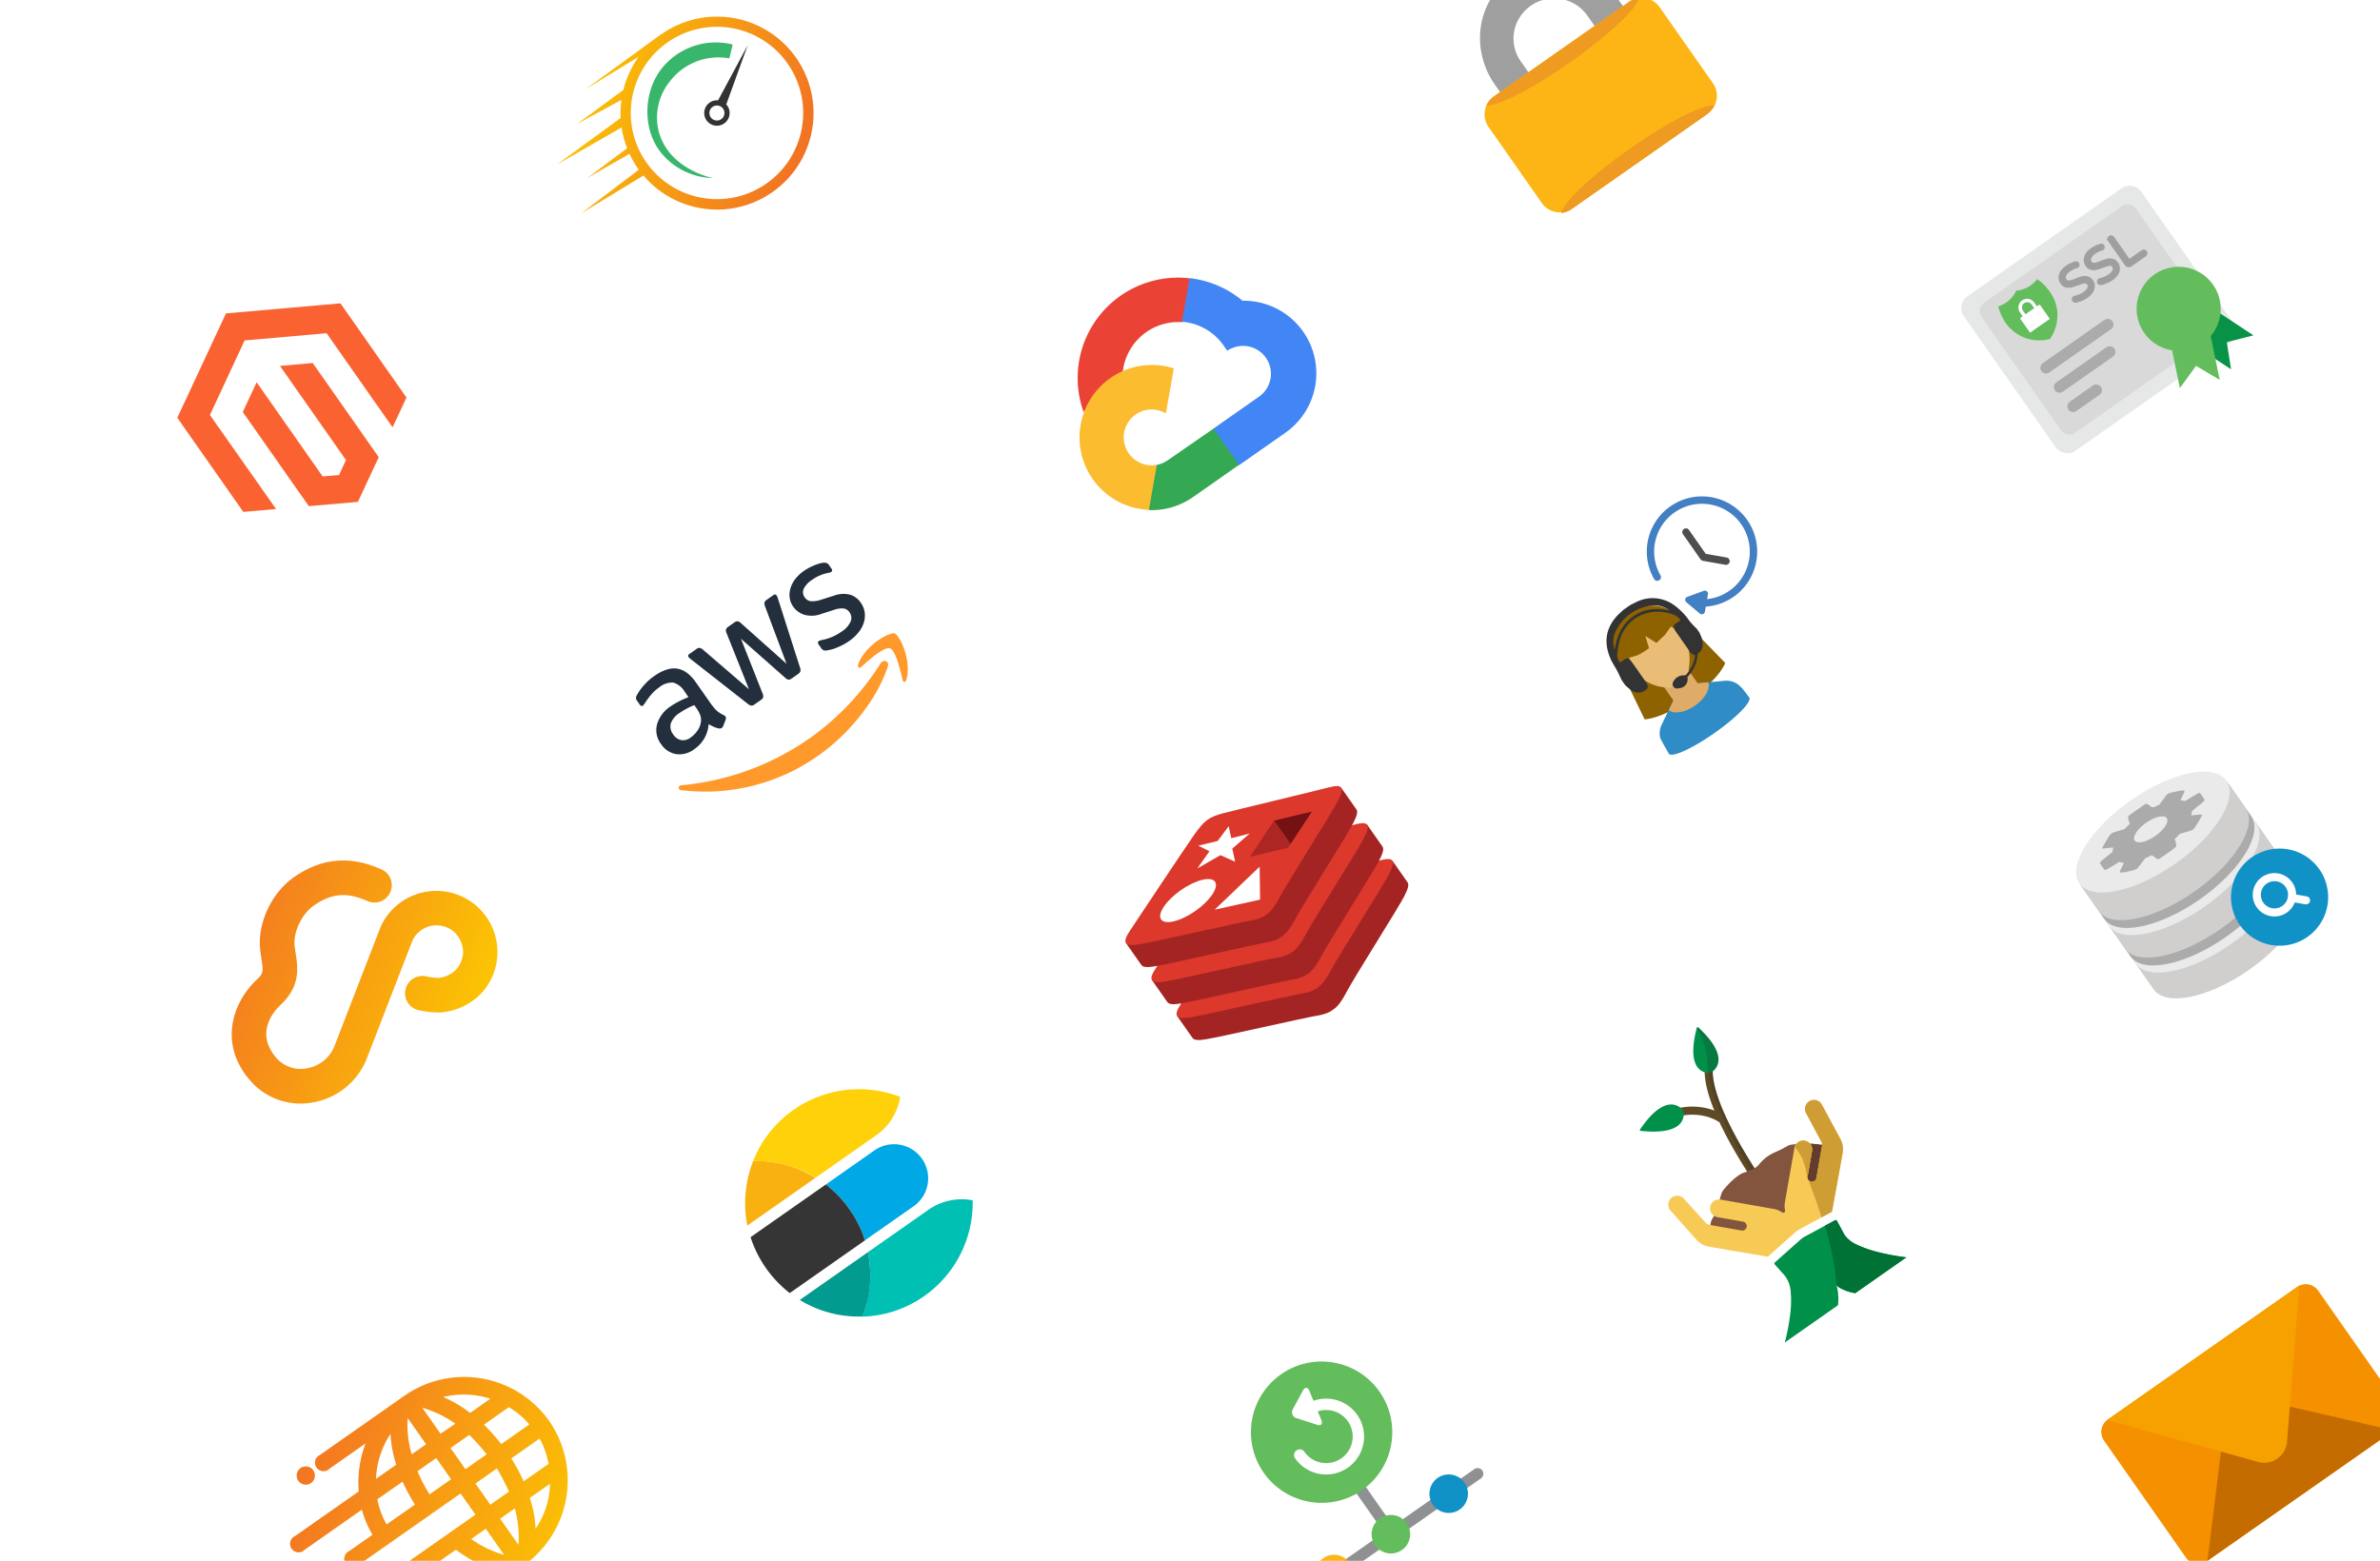 <svg xmlns="http://www.w3.org/2000/svg" xmlns:xlink="http://www.w3.org/1999/xlink" width="837" height="549" viewBox="0 0 837 549">
  <defs>
    <linearGradient id="linear-gradient" x1="0.696" y1="0.886" x2="0.213" y2="0.198" gradientUnits="objectBoundingBox">
      <stop offset="0" stop-color="#f16a27"/>
      <stop offset="1" stop-color="#fbca00"/>
    </linearGradient>
    <clipPath id="clip-path">
      <rect id="Rectangle_12673" data-name="Rectangle 12673" width="837" height="549" transform="translate(1083 88)" fill="#fff" stroke="#707070" stroke-width="1"/>
    </clipPath>
    <filter id="Rectangle_12641" x="676.709" y="386.765" width="232.659" height="232.659" filterUnits="userSpaceOnUse">
      <feOffset input="SourceAlpha"/>
      <feGaussianBlur stdDeviation="5.5" result="blur"/>
      <feFlood flood-opacity="0.161"/>
      <feComposite operator="in" in2="blur"/>
      <feComposite in="SourceGraphic"/>
    </filter>
    <clipPath id="clip-path-2">
      <rect id="Rectangle_12642" data-name="Rectangle 12642" width="106.012" height="98.366" fill="none"/>
    </clipPath>
    <filter id="Rectangle_12643" x="529.789" y="489.64" width="232.659" height="232.659" filterUnits="userSpaceOnUse">
      <feOffset input="SourceAlpha"/>
      <feGaussianBlur stdDeviation="5.5" result="blur-2"/>
      <feFlood flood-opacity="0.161"/>
      <feComposite operator="in" in2="blur-2"/>
      <feComposite in="SourceGraphic"/>
    </filter>
    <clipPath id="clip-path-3">
      <rect id="Rectangle_12644" data-name="Rectangle 12644" width="126.543" height="65" fill="none"/>
    </clipPath>
    <filter id="Rectangle_12645" x="382.868" y="592.515" width="232.659" height="232.659" filterUnits="userSpaceOnUse">
      <feOffset input="SourceAlpha"/>
      <feGaussianBlur stdDeviation="5.5" result="blur-3"/>
      <feFlood flood-opacity="0.161"/>
      <feComposite operator="in" in2="blur-3"/>
      <feComposite in="SourceGraphic"/>
    </filter>
    <filter id="Rectangle_12646" x="649.832" y="193.944" width="232.659" height="232.659" filterUnits="userSpaceOnUse">
      <feOffset input="SourceAlpha"/>
      <feGaussianBlur stdDeviation="5.5" result="blur-4"/>
      <feFlood flood-opacity="0.161"/>
      <feComposite operator="in" in2="blur-4"/>
      <feComposite in="SourceGraphic"/>
    </filter>
    <filter id="Rectangle_12647" x="503.094" y="297.352" width="232.659" height="232.659" filterUnits="userSpaceOnUse">
      <feOffset input="SourceAlpha"/>
      <feGaussianBlur stdDeviation="5.5" result="blur-5"/>
      <feFlood flood-opacity="0.161"/>
      <feComposite operator="in" in2="blur-5"/>
      <feComposite in="SourceGraphic"/>
    </filter>
    <filter id="Rectangle_12648" x="356.174" y="400.227" width="232.659" height="232.659" filterUnits="userSpaceOnUse">
      <feOffset input="SourceAlpha"/>
      <feGaussianBlur stdDeviation="5.5" result="blur-6"/>
      <feFlood flood-opacity="0.161"/>
      <feComposite operator="in" in2="blur-6"/>
      <feComposite in="SourceGraphic"/>
    </filter>
    <filter id="Rectangle_12649" x="210.093" y="504.302" width="232.659" height="232.659" filterUnits="userSpaceOnUse">
      <feOffset input="SourceAlpha"/>
      <feGaussianBlur stdDeviation="5.5" result="blur-7"/>
      <feFlood flood-opacity="0.161"/>
      <feComposite operator="in" in2="blur-7"/>
      <feComposite in="SourceGraphic"/>
    </filter>
    <filter id="Rectangle_12650" x="62.332" y="605.977" width="232.659" height="232.659" filterUnits="userSpaceOnUse">
      <feOffset input="SourceAlpha"/>
      <feGaussianBlur stdDeviation="5.5" result="blur-8"/>
      <feFlood flood-opacity="0.161"/>
      <feComposite operator="in" in2="blur-8"/>
      <feComposite in="SourceGraphic"/>
    </filter>
    <clipPath id="clip-path-4">
      <path id="Path_67248" data-name="Path 67248" d="M33.571,0c-.06,0-.119,0-.179.007H3.418A3.387,3.387,0,0,0,0,3.363v.06A3.388,3.388,0,0,0,3.314,6.78H30.566a3.409,3.409,0,0,1,.1,6.818H9.835a3.409,3.409,0,1,0-.1,6.817H20.713a3.409,3.409,0,1,1,.1,6.818H13.325a3.409,3.409,0,1,0-.107,6.818h8.806a3.451,3.451,0,0,1,.282,6.9H19.523a3.409,3.409,0,0,0-.1,6.817h7.095A34.71,34.71,0,0,0,58.253,68.5h.067a34.6,34.6,0,0,0,13.6-2.8A34.137,34.137,0,0,0,92.832,34.317v-.17A34.027,34.027,0,0,0,90.16,21.025l-.13-.3A34.569,34.569,0,0,0,59,0v0H33.821C33.761,0,33.7,0,33.642,0Z" fill="none"/>
    </clipPath>
    <linearGradient id="linear-gradient-2" y1="1" x2="0.005" y2="1" gradientUnits="objectBoundingBox">
      <stop offset="0" stop-color="#2a5776"/>
      <stop offset="1" stop-color="#3480c3"/>
    </linearGradient>
    <clipPath id="clip-path-5">
      <rect id="Rectangle_12652" data-name="Rectangle 12652" width="92.832" height="68.504" fill="none"/>
    </clipPath>
    <filter id="Rectangle_12653" x="626.171" y="0.343" width="232.659" height="232.659" filterUnits="userSpaceOnUse">
      <feOffset input="SourceAlpha"/>
      <feGaussianBlur stdDeviation="5.5" result="blur-9"/>
      <feFlood flood-opacity="0.161"/>
      <feComposite operator="in" in2="blur-9"/>
      <feComposite in="SourceGraphic"/>
    </filter>
    <clipPath id="clip-path-6">
      <rect id="Rectangle_12654" data-name="Rectangle 12654" width="79.539" height="75" fill="none" stroke="#707070" stroke-width="4"/>
    </clipPath>
    <filter id="Rectangle_12655" x="478.52" y="104.707" width="232.659" height="232.659" filterUnits="userSpaceOnUse">
      <feOffset input="SourceAlpha"/>
      <feGaussianBlur stdDeviation="5.5" result="blur-10"/>
      <feFlood flood-opacity="0.161"/>
      <feComposite operator="in" in2="blur-10"/>
      <feComposite in="SourceGraphic"/>
    </filter>
    <clipPath id="clip-path-7">
      <rect id="Rectangle_12656" data-name="Rectangle 12656" width="34.589" height="53.855" transform="translate(0 19.839) rotate(-34.999)" fill="none"/>
    </clipPath>
    <clipPath id="clip-path-8">
      <rect id="Rectangle_12657" data-name="Rectangle 12657" width="69.759" height="74.197" transform="matrix(0.819, -0.574, 0.574, 0.819, 0, 40.012)" fill="none"/>
    </clipPath>
    <filter id="Rectangle_12658" x="331.379" y="207.27" width="232.659" height="232.659" filterUnits="userSpaceOnUse">
      <feOffset input="SourceAlpha"/>
      <feGaussianBlur stdDeviation="5.5" result="blur-11"/>
      <feFlood flood-opacity="0.161"/>
      <feComposite operator="in" in2="blur-11"/>
      <feComposite in="SourceGraphic"/>
    </filter>
    <clipPath id="clip-path-9">
      <rect id="Rectangle_12659" data-name="Rectangle 12659" width="93.352" height="80.002" fill="none"/>
    </clipPath>
    <filter id="Rectangle_12660" x="184.458" y="310.144" width="232.659" height="232.659" filterUnits="userSpaceOnUse">
      <feOffset input="SourceAlpha"/>
      <feGaussianBlur stdDeviation="5.5" result="blur-12"/>
      <feFlood flood-opacity="0.161"/>
      <feComposite operator="in" in2="blur-12"/>
      <feComposite in="SourceGraphic"/>
    </filter>
    <filter id="Rectangle_12661" x="37.537" y="413.019" width="232.659" height="232.659" filterUnits="userSpaceOnUse">
      <feOffset input="SourceAlpha"/>
      <feGaussianBlur stdDeviation="5.5" result="blur-13"/>
      <feFlood flood-opacity="0.161"/>
      <feComposite operator="in" in2="blur-13"/>
      <feComposite in="SourceGraphic"/>
    </filter>
    <linearGradient id="linear-gradient-3" x2="1" y2="1" gradientUnits="objectBoundingBox">
      <stop offset="0" stop-color="#f26a27"/>
      <stop offset="1" stop-color="#fccb00"/>
    </linearGradient>
    <filter id="Rectangle_12662" x="594.334" y="-186.555" width="232.659" height="232.659" filterUnits="userSpaceOnUse">
      <feOffset input="SourceAlpha"/>
      <feGaussianBlur stdDeviation="5.5" result="blur-14"/>
      <feFlood flood-opacity="0.161"/>
      <feComposite operator="in" in2="blur-14"/>
      <feComposite in="SourceGraphic"/>
    </filter>
    <filter id="Rectangle_12663" x="447.41" y="-83.684" width="232.659" height="232.659" filterUnits="userSpaceOnUse">
      <feOffset input="SourceAlpha"/>
      <feGaussianBlur stdDeviation="5.5" result="blur-15"/>
      <feFlood flood-opacity="0.161"/>
      <feComposite operator="in" in2="blur-15"/>
      <feComposite in="SourceGraphic"/>
    </filter>
    <clipPath id="clip-path-10">
      <rect id="Rectangle_12664" data-name="Rectangle 12664" width="83.281" height="87.613" fill="none"/>
    </clipPath>
    <filter id="Rectangle_12665" x="300.294" y="18.912" width="232.659" height="232.659" filterUnits="userSpaceOnUse">
      <feOffset input="SourceAlpha"/>
      <feGaussianBlur stdDeviation="5.5" result="blur-16"/>
      <feFlood flood-opacity="0.161"/>
      <feComposite operator="in" in2="blur-16"/>
      <feComposite in="SourceGraphic"/>
    </filter>
    <filter id="Rectangle_12666" x="153.568" y="122.066" width="232.659" height="232.659" filterUnits="userSpaceOnUse">
      <feOffset input="SourceAlpha"/>
      <feGaussianBlur stdDeviation="5.5" result="blur-17"/>
      <feFlood flood-opacity="0.161"/>
      <feComposite operator="in" in2="blur-17"/>
      <feComposite in="SourceGraphic"/>
    </filter>
    <filter id="Rectangle_12667" x="6.518" y="224.757" width="232.659" height="232.659" filterUnits="userSpaceOnUse">
      <feOffset input="SourceAlpha"/>
      <feGaussianBlur stdDeviation="5.5" result="blur-18"/>
      <feFlood flood-opacity="0.161"/>
      <feComposite operator="in" in2="blur-18"/>
      <feComposite in="SourceGraphic"/>
    </filter>
    <filter id="Rectangle_12668" x="281.751" y="-177.295" width="232.659" height="232.659" filterUnits="userSpaceOnUse">
      <feOffset input="SourceAlpha"/>
      <feGaussianBlur stdDeviation="5.5" result="blur-19"/>
      <feFlood flood-opacity="0.161"/>
      <feComposite operator="in" in2="blur-19"/>
      <feComposite in="SourceGraphic"/>
    </filter>
    <filter id="Rectangle_12669" x="134.83" y="-74.42" width="232.659" height="232.659" filterUnits="userSpaceOnUse">
      <feOffset input="SourceAlpha"/>
      <feGaussianBlur stdDeviation="5.5" result="blur-20"/>
      <feFlood flood-opacity="0.161"/>
      <feComposite operator="in" in2="blur-20"/>
      <feComposite in="SourceGraphic"/>
    </filter>
    <clipPath id="clip-path-11">
      <rect id="Rectangle_12670" data-name="Rectangle 12670" width="90.228" height="69.253" fill="none"/>
    </clipPath>
    <clipPath id="clip-path-12">
      <path id="Path_67321" data-name="Path 67321" d="M31.466,51.295A30.313,30.313,0,1,1,56.32,64.2,30.321,30.321,0,0,1,31.466,51.295M56.167,0A33.747,33.747,0,0,0,36.838,6.125L36.8,6.106,9.934,25.631,28.719,14.147A34.315,34.315,0,0,0,23.35,25.81L7.09,37.751l15.591-8.446a36.063,36.063,0,0,0-.285,6.366L0,52.044,22.741,38.993a33.952,33.952,0,0,0,1.948,7.3l-14.017,10.5,14.861-8.536a33.136,33.136,0,0,0,2.93,5.139c.1.149.224.288.354.442L8.488,69.253,30.432,55.891A33.938,33.938,0,1,0,56.319,0Z" fill="url(#linear-gradient)"/>
    </clipPath>
    <filter id="Rectangle_12672" x="-12.091" y="28.455" width="232.659" height="232.659" filterUnits="userSpaceOnUse">
      <feOffset input="SourceAlpha"/>
      <feGaussianBlur stdDeviation="5.5" result="blur-21"/>
      <feFlood flood-opacity="0.161"/>
      <feComposite operator="in" in2="blur-21"/>
      <feComposite in="SourceGraphic"/>
    </filter>
  </defs>
  <g id="Mask_Group_4250" data-name="Mask Group 4250" transform="translate(-1083 -88)" clip-path="url(#clip-path)">
    <g id="Group_36607" data-name="Group 36607" transform="matrix(0.819, -0.574, 0.574, 0.819, -867.99, 4440.076)">
      <g id="Group_36606" data-name="Group 36606" transform="translate(3736.998 -803.46)">
        <g id="Group_36553" data-name="Group 36553" transform="translate(-1750.413 -1374.095)">
          <g id="Group_36501" data-name="Group 36501" transform="translate(-20)">
            <g id="Group_36500" data-name="Group 36500">
              <g id="Group_36499" data-name="Group 36499">
                <g id="Group_36495" data-name="Group 36495" transform="translate(6494.43 0)">
                  <g transform="matrix(0.82, 0.57, -0.57, 0.82, -4366.61, -268.41)" filter="url(#Rectangle_12641)">
                    <rect id="Rectangle_12641-2" data-name="Rectangle 12641" width="143.357" height="143.359" rx="9" transform="matrix(0.82, -0.57, 0.57, 0.82, 693.21, 485.49)" fill="#fff"/>
                  </g>
                  <g id="Group_36494" data-name="Group 36494" transform="matrix(0.819, 0.574, -0.574, 0.819, -4020.18, 527.593)">
                    <g id="Group_36493" data-name="Group 36493" clip-path="url(#clip-path-2)">
                      <path id="Path_67204" data-name="Path 67204" d="M2.258,47.61,68.876.964a5.3,5.3,0,0,1,7.386,1.291l0,.007,28.787,41.112a5.306,5.306,0,0,1-1.3,7.384L37.127,97.409a5.3,5.3,0,0,1-7.381-1.3L.959,54.992a5.3,5.3,0,0,1,1.3-7.382" transform="translate(0 0)" fill="#f59000"/>
                      <path id="Path_67205" data-name="Path 67205" d="M126.189,76.418,77.122,65.1a8.249,8.249,0,0,0-9.961,5.786,8.017,8.017,0,0,0-.256,1.368l-6.152,49.976Z" transform="translate(-23.403 -24.979)" fill="#c46c00"/>
                      <path id="Path_67206" data-name="Path 67206" d="M3.311,48.017,56.033,62.623A8.093,8.093,0,0,0,66.2,57.557a8.006,8.006,0,0,0,.429-2.352L70.956.652Z" transform="translate(-1.275 -0.251)" fill="#f6a100"/>
                    </g>
                  </g>
                </g>
                <g id="Group_36498" data-name="Group 36498" transform="translate(6222.793 0)">
                  <g transform="matrix(0.82, 0.57, -0.57, 0.82, -4094.97, -268.41)" filter="url(#Rectangle_12643)">
                    <rect id="Rectangle_12643-2" data-name="Rectangle 12643" width="143.357" height="143.359" rx="9" transform="matrix(0.82, -0.57, 0.57, 0.82, 546.29, 588.37)" fill="#fff"/>
                  </g>
                  <g id="Group_36497" data-name="Group 36497" transform="translate(-3976.799 565.885)">
                    <g id="Group_36496" data-name="Group 36496" transform="translate(0 0)" clip-path="url(#clip-path-3)">
                      <path id="Path_67207" data-name="Path 67207" d="M108.406,42.236c4.872,0,9.744-.023,14.615.008,3.591.022,4.037.625,3.1,4.069-1.453,5.319-2.97,10.622-4.373,15.955-.509,1.934-1.379,2.737-3.579,2.731q-47.426-.127-94.853-.032a6.574,6.574,0,0,1-6.137-3.475C11.962,52.858,6.742,44.226,1.421,35.657-.6,32.4.144,28.895.092,25.472c-.106-7.154-.032-7.154,7.226-7.154,5.98,0,6.005,0,5.891-5.877-.038-1.955-.348-3.908-.35-5.862C12.854,2.4,15.091.025,19.235.02Q57.668-.029,96.1.053a30.985,30.985,0,0,1,13.167,3.213c13.5,6.346,16.4,21.372,6.255,32.34-2.149,2.323-4.82,3.977-7.116,6.63" transform="translate(0 0)"/>
                      <path id="Path_67208" data-name="Path 67208" d="M90.358,20.252c-6.6,12.6-13.335,25.13-19.725,37.836-1.7,3.381-3.622,4.725-7.451,4.524-6.617-.347-6.219.532-6.2-6.224.014-6.649,0-13.3,0-20.121-1.1.345-1.177,1.245-1.492,1.923-3.3,7.1-6.674,14.159-9.819,21.322-1.041,2.371-2.425,3.446-4.973,3.018a11.745,11.745,0,0,0-1.634-.015c-8.14-.2-6.863,1.5-7.564-7.015-1.216-14.765-2.2-29.549-3.3-44.324-.3-4.019-.18-4.177,3.97-4.183,3.054,0,6.119.164,9.157-.049,2.7-.19,3.329.893,3.269,3.407-.155,6.494-.052,12.994-.052,20.067,1.611-1.559,1.957-3.162,2.622-4.554,2.622-5.492,5.247-10.984,7.757-16.528a3.55,3.55,0,0,1,3.711-2.394c10.015-.1,10.015-.154,10.015,9.713q0,6.639,0,13.278l.593.163c3.033-6.414,6.246-12.752,9.016-19.277,1.257-2.961,2.81-4.048,6.058-3.91,6.641.281,13.3.092,19.954.082a29.547,29.547,0,0,1,13.84,3.282c10.329,5.346,12.082,16.721,3.754,24.906-5.459,5.365-12.407,7.5-19.771,8.321-2,.223-2.762.9-3.213,2.711-1.052,4.22-2.444,8.36-3.375,12.6-.646,2.95-2.181,3.975-5.063,3.737-2.166-.179-4.359-.03-6.54-.037-3.923-.013-4.258-.426-3.257-4.086Q85.673,40.04,90.7,21.654a8.715,8.715,0,0,0,.159-1.263l-.5-.139" transform="translate(-9.606 -2.358)" fill="#fefefe"/>
                      <path id="Path_67209" data-name="Path 67209" d="M140.372,79.582c.218-5.075,5.123-9.147,9.282-7.857,1.048.325,2.7.744,2.283,2.2-.534,1.859-1.759.713-2.782.163-1.954-1.049-3.652-.377-4.909,1.181-1.31,1.624-2.37,3.539-1.227,5.659,1.283,2.38,3.229,1.477,5.073.7.611-.256,1.264-1.2,1.9-.149.569.942-.293,1.391-.923,1.743-2.019,1.125-4.1,2.16-6.413.8a4.425,4.425,0,0,1-2.279-4.441" transform="translate(-47.973 -24.435)" fill="#f7f7f7"/>
                      <path id="Path_67210" data-name="Path 67210" d="M162.745,84.444c-4.571,0-4.57,0-3.211-4.4.671-2.177,1.353-4.352,2-6.536.258-.869.5-1.808,1.663-1.566,1.464.306.632,1.359.476,2.079-.253,1.164-.658,2.3-1,3.438-1.308,4.326-1.309,4.332,3.018,4.874.631.079,1.4-.059,1.459.855.068,1-.589,1.271-1.464,1.256-.979-.016-1.959,0-2.939,0" transform="translate(-54.262 -24.578)" fill="#f5f5f5"/>
                      <path id="Path_67211" data-name="Path 67211" d="M10.728,33.755c1.733,1.145,2.559,3.106,3.908,4.6.864.96.442,1.734-.221,2.567-.944,1.185-1.82,2.426-2.738,3.632a1.26,1.26,0,0,1-1.97.222,1.136,1.136,0,0,1-.19-1.925c2.5-2.287,2.333-4.406,0-6.776-1.153-1.171-.038-1.869,1.212-2.325" transform="translate(-3.088 -11.538)" fill="#f9f9f9"/>
                      <path id="Path_67212" data-name="Path 67212" d="M175.035,82.73c.895-3.138,1.8-6.351,2.732-9.556.23-.79.726-1.393,1.65-1.149,1.126.3.7,1.051.477,1.8-.922,3.095-1.836,6.193-2.66,9.316-.273,1.036-.727,1.529-1.791,1.243-1.02-.274-.451-1-.408-1.653" transform="translate(-59.763 -24.601)" fill="#f1f1f1"/>
                      <path id="Path_67213" data-name="Path 67213" d="M151.687,30.75a5.458,5.458,0,0,1-2.96,4.536,14.638,14.638,0,0,1-5.787,1.971c-1.907.271-2.636-.228-1.894-2.3a36.091,36.091,0,0,0,1.872-6.859c.4-2.739,1.965-2.763,3.935-2.144,2.462.773,4.636,1.915,4.834,4.8" transform="translate(-48.115 -8.759)" fill="#020202"/>
                    </g>
                  </g>
                </g>
              </g>
            </g>
          </g>
          <g id="Group_36552" data-name="Group 36552" transform="translate(5931.494 0)">
            <g transform="matrix(0.82, 0.57, -0.57, 0.82, -3823.67, -268.41)" filter="url(#Rectangle_12645)">
              <rect id="Rectangle_12645-2" data-name="Rectangle 12645" width="143.357" height="143.359" rx="9" transform="matrix(0.82, -0.57, 0.57, 0.82, 399.37, 691.24)" fill="#fff"/>
            </g>
            <g id="autoscaling-cloud-hosting-updated" transform="translate(-3879.471 564.868)">
              <g id="Group_36502" data-name="Group 36502" transform="translate(37.784 0)">
                <path id="Path_67214" data-name="Path 67214" d="M8.879,22.856a9.751,9.751,0,0,1,4.069.872,14.975,14.975,0,0,1,15.839-14.1h0a21.771,21.771,0,0,1,4.65,1.163,17.017,17.017,0,0,1,32.841,5.667,12.729,12.729,0,0,1,.145,25.43H8.879A9.447,9.447,0,0,1,.015,31.865a9.553,9.553,0,0,1,8.864-9.009Z" fill="#aaa"/>
              </g>
              <g id="Group_36503" data-name="Group 36503" transform="translate(72.965 0.187)">
                <ellipse id="Ellipse_3722" data-name="Ellipse 3722" cx="12.352" cy="11.916" rx="12.352" ry="11.916" fill="#a6a6a6"/>
              </g>
              <g id="Group_36504" data-name="Group 36504" transform="translate(75.58 0.768)">
                <ellipse id="Ellipse_3723" data-name="Ellipse 3723" cx="12.352" cy="11.916" rx="12.352" ry="11.916" fill="#a6a6a6"/>
              </g>
              <g id="Group_36505" data-name="Group 36505" transform="translate(78.487 4.546)">
                <ellipse id="Ellipse_3724" data-name="Ellipse 3724" cx="12.352" cy="11.916" rx="12.352" ry="11.916" fill="#a6a6a6"/>
              </g>
              <g id="Group_36506" data-name="Group 36506" transform="translate(74.418 3.384)">
                <ellipse id="Ellipse_3725" data-name="Ellipse 3725" cx="12.933" cy="13.078" rx="12.933" ry="13.078" fill="#adadad"/>
              </g>
              <g id="Group_36507" data-name="Group 36507" transform="translate(72.965 4.546)">
                <ellipse id="Ellipse_3726" data-name="Ellipse 3726" cx="13.805" cy="11.916" rx="13.805" ry="11.916" fill="#a6a6a6"/>
              </g>
              <g id="Group_36508" data-name="Group 36508" transform="translate(52.766 10.649)">
                <ellipse id="Ellipse_3727" data-name="Ellipse 3727" cx="12.352" cy="11.916" rx="12.352" ry="11.916" transform="translate(0 0)" fill="#a6a6a6"/>
              </g>
              <g id="Group_36509" data-name="Group 36509" transform="translate(77.47 15.299)">
                <ellipse id="Ellipse_3728" data-name="Ellipse 3728" cx="15.549" cy="11.916" rx="15.549" ry="11.916" fill="#a6a6a6"/>
              </g>
              <g id="Group_36510" data-name="Group 36510" transform="translate(93.309 17.043)">
                <ellipse id="Ellipse_3729" data-name="Ellipse 3729" cx="10.898" cy="11.916" rx="10.898" ry="11.916" fill="#a6a6a6"/>
              </g>
              <g id="Group_36511" data-name="Group 36511" transform="translate(81.393 17.624)">
                <ellipse id="Ellipse_3730" data-name="Ellipse 3730" cx="10.898" cy="11.916" rx="10.898" ry="11.916" fill="#a6a6a6"/>
              </g>
              <g id="Group_36512" data-name="Group 36512" transform="translate(90.112 21.984)">
                <circle id="Ellipse_3731" data-name="Ellipse 3731" cx="13.078" cy="13.078" r="13.078" fill="#adadad"/>
              </g>
              <g id="Group_36513" data-name="Group 36513" transform="translate(83.137 22.565)">
                <ellipse id="Ellipse_3732" data-name="Ellipse 3732" cx="16.566" cy="13.369" rx="16.566" ry="13.369" fill="#a6a6a6"/>
              </g>
              <g id="Group_36514" data-name="Group 36514" transform="translate(52.766 13.41)">
                <circle id="Ellipse_3733" data-name="Ellipse 3733" cx="13.078" cy="13.078" r="13.078" transform="translate(0 0)" fill="#adadad"/>
              </g>
              <g id="Group_36515" data-name="Group 36515" transform="translate(50.079 9.885)">
                <ellipse id="Ellipse_3734" data-name="Ellipse 3734" cx="11.916" cy="15.549" rx="11.916" ry="15.549" transform="translate(0 20.145) rotate(-57.704)" fill="#a6a6a6"/>
              </g>
              <path id="Path_67215" data-name="Path 67215" d="M80.213,49.42H0l20.78-43.3L36.328,4.083S38.508-.277,40.542.014c2.616.436,4.5,3.488,5.522,6.1a18.662,18.662,0,0,1,6.248-1.453h0a21.048,21.048,0,0,1,21.506,15.4,8.327,8.327,0,0,1,6.394,2.906c6.684.436,10.172,5.377,10.608,11.916A11.585,11.585,0,0,1,88.5,36.052Z" transform="translate(18.763 11.507)" fill="#0d2830" opacity="0.12"/>
              <g id="Group_36516" data-name="Group 36516" transform="translate(0 5.795)">
                <path id="Path_67216" data-name="Path 67216" d="M96.941,31.883a12.5,12.5,0,0,0-5.667,1.308A20.977,20.977,0,0,0,69.041,13.573h0a18.662,18.662,0,0,0-6.248,1.453,23.717,23.717,0,0,0-45.774,7.847,17.674,17.674,0,0,0-.291,35.311H96.941a13.172,13.172,0,0,0,12.352-13.95A12.943,12.943,0,0,0,96.941,31.883Z" fill="#38b1d9"/>
              </g>
              <g id="Group_36517" data-name="Group 36517" transform="translate(45.065 32.01)">
                <circle id="Ellipse_3735" data-name="Ellipse 3735" cx="10.027" cy="10.027" r="10.027" fill="#1b7d9e"/>
              </g>
              <g id="Group_36518" data-name="Group 36518" transform="translate(12.66 38.985)">
                <circle id="Ellipse_3736" data-name="Ellipse 3736" cx="10.027" cy="10.027" r="10.027" fill="#1b7d9e"/>
              </g>
              <g id="Group_36519" data-name="Group 36519" transform="translate(23.558 31.72)">
                <circle id="Ellipse_3737" data-name="Ellipse 3737" cx="10.027" cy="10.027" r="10.027" fill="#1b7d9e"/>
              </g>
              <g id="Group_36520" data-name="Group 36520" transform="translate(1.761 33.173)">
                <circle id="Ellipse_3738" data-name="Ellipse 3738" cx="10.027" cy="10.027" r="10.027" fill="#1b7d9e"/>
              </g>
              <g id="Group_36521" data-name="Group 36521" transform="translate(67.734 22.565)" opacity="0.53">
                <path id="Path_67217" data-name="Path 67217" d="M0,0" fill="none" stroke="#054b5e" stroke-miterlimit="10" stroke-width="1"/>
              </g>
              <g id="Group_36522" data-name="Group 36522" transform="translate(94.035 38.84)" opacity="0.53">
                <path id="Path_67218" data-name="Path 67218" d="M0,1.453H0v0Z" fill="#054b5e"/>
              </g>
              <g id="Group_36523" data-name="Group 36523" transform="translate(53.348 19.368)">
                <circle id="Ellipse_3739" data-name="Ellipse 3739" cx="17.002" cy="17.002" r="17.002" fill="#38b1d9"/>
              </g>
              <g id="Group_36524" data-name="Group 36524" transform="translate(56.69 20.24)">
                <ellipse id="Ellipse_3740" data-name="Ellipse 3740" cx="17.002" cy="17.874" rx="17.002" ry="17.874" fill="#38b1d9"/>
              </g>
              <g id="Group_36525" data-name="Group 36525" transform="translate(75.726 32.737)">
                <ellipse id="Ellipse_3741" data-name="Ellipse 3741" cx="14.386" cy="14.967" rx="14.386" ry="14.967" fill="#38b1d9"/>
              </g>
              <g id="Group_36526" data-name="Group 36526" transform="translate(0.163 28.232)">
                <ellipse id="Ellipse_3742" data-name="Ellipse 3742" cx="14.531" cy="17.002" rx="14.531" ry="17.002" fill="#38b1d9"/>
              </g>
              <g id="Group_36527" data-name="Group 36527" transform="translate(2.197 37.242)">
                <ellipse id="Ellipse_3743" data-name="Ellipse 3743" cx="14.241" cy="12.497" rx="14.241" ry="12.497" fill="#38b1d9"/>
              </g>
              <g id="Group_36528" data-name="Group 36528" transform="translate(5.381 33.222)">
                <ellipse id="Ellipse_3744" data-name="Ellipse 3744" cx="14.241" cy="12.497" rx="14.241" ry="12.497" transform="translate(0 11.187) rotate(-23.129)" fill="#38b1d9"/>
              </g>
              <g id="Group_36529" data-name="Group 36529" transform="translate(21.304 38.276)">
                <ellipse id="Ellipse_3745" data-name="Ellipse 3745" cx="11.625" cy="10.317" rx="11.625" ry="10.317" transform="translate(0 9.133) rotate(-23.129)" fill="#38b1d9"/>
              </g>
              <g id="Group_36530" data-name="Group 36530" transform="translate(34.381 38.273)">
                <ellipse id="Ellipse_3746" data-name="Ellipse 3746" cx="11.625" cy="10.317" rx="11.625" ry="10.317" transform="translate(0 9.133) rotate(-23.129)" fill="#38b1d9"/>
              </g>
              <g id="Group_36531" data-name="Group 36531" transform="translate(47.465 38.302)">
                <ellipse id="Ellipse_3747" data-name="Ellipse 3747" cx="11.625" cy="10.317" rx="11.625" ry="10.317" transform="translate(0 9.133) rotate(-23.129)" fill="#38b1d9"/>
              </g>
              <g id="Group_36532" data-name="Group 36532" transform="translate(68.539 38.127)">
                <ellipse id="Ellipse_3748" data-name="Ellipse 3748" cx="11.625" cy="10.317" rx="11.625" ry="10.317" transform="translate(0 9.133) rotate(-23.129)" fill="#38b1d9"/>
              </g>
              <g id="Group_36533" data-name="Group 36533" transform="translate(79.87 38.304)">
                <ellipse id="Ellipse_3749" data-name="Ellipse 3749" cx="11.625" cy="10.317" rx="11.625" ry="10.317" transform="translate(0 9.133) rotate(-23.129)" fill="#38b1d9"/>
              </g>
              <g id="Group_36534" data-name="Group 36534" transform="translate(81.538 37.242)">
                <ellipse id="Ellipse_3750" data-name="Ellipse 3750" cx="14.241" cy="12.497" rx="14.241" ry="12.497" fill="#38b1d9"/>
              </g>
              <g id="Group_36535" data-name="Group 36535" transform="translate(22.536 5.873)">
                <path id="Path_67219" data-name="Path 67219" d="M38.658,11.17c.436,1.163.145,3.2.581,4.359C34.3,19.162,29.068,22.5,23.255,24.1,16.28,25.992,6.544,25.556,1.894,19.162A9.731,9.731,0,0,1,0,13.64a11.916,11.916,0,0,1,7.12-10.9A24.046,24.046,0,0,1,20.639.126,23.57,23.57,0,0,1,30.957,3.614C34.444,5.648,37.641,8.409,38.658,11.17Z" fill="#38b1d9"/>
              </g>
              <g id="Group_36536" data-name="Group 36536" transform="translate(20.507 8.23)">
                <path id="Path_67220" data-name="Path 67220" d="M26.156,13.608A13.078,13.078,0,1,1,0,13.608C0,6.342,8.719-2.231,13.078.53,19.181,4.308,26.156,6.342,26.156,13.608Z" fill="#38b1d9"/>
              </g>
              <g id="Group_36537" data-name="Group 36537" transform="translate(17.746 10.357)">
                <path id="Path_67221" data-name="Path 67221" d="M26.156,15.55A13.078,13.078,0,1,1,0,15.55C0,8.284,10.463-5.666,13.078,2.472,15.258,9.3,26.156,8.284,26.156,15.55Z" fill="#38b1d9"/>
              </g>
              <g id="Group_36538" data-name="Group 36538" transform="translate(34.166 11.521)">
                <path id="Path_67222" data-name="Path 67222" d="M13.078,26.156C6.83,22.669,0,20.344,0,13.078A13.024,13.024,0,0,1,13.078,0c7.266,0,13.369,5.813,13.078,13.078C25.72,21.506,19.181,29.644,13.078,26.156Z" fill="#50b7d9"/>
              </g>
              <g id="Group_36539" data-name="Group 36539" transform="translate(24.721 30.848)">
                <circle id="Ellipse_3751" data-name="Ellipse 3751" cx="10.027" cy="10.027" r="10.027" fill="#38b1d9"/>
              </g>
              <g id="Group_36540" data-name="Group 36540" transform="translate(34.747 27.215)">
                <circle id="Ellipse_3752" data-name="Ellipse 3752" cx="10.027" cy="10.027" r="10.027" fill="#38b1d9"/>
              </g>
              <g id="Group_36541" data-name="Group 36541" transform="translate(32.713 13.12)">
                <circle id="Ellipse_3753" data-name="Ellipse 3753" cx="13.659" cy="13.659" r="13.659" fill="#38b1d9"/>
              </g>
              <g id="Group_36542" data-name="Group 36542" transform="translate(46.663 31.72)">
                <ellipse id="Ellipse_3754" data-name="Ellipse 3754" cx="15.549" cy="10.027" rx="15.549" ry="10.027" fill="#38b1d9"/>
              </g>
              <g id="Group_36543" data-name="Group 36543" transform="translate(58.143 28.232)">
                <circle id="Ellipse_3755" data-name="Ellipse 3755" cx="13.078" cy="13.078" r="13.078" fill="#50b7d9"/>
              </g>
              <g id="Group_36544" data-name="Group 36544" transform="translate(8.882 30.848)">
                <circle id="Ellipse_3756" data-name="Ellipse 3756" cx="13.078" cy="13.078" r="13.078" fill="#50b7d9"/>
              </g>
              <g id="Group_36545" data-name="Group 36545" transform="translate(35.809 38.507)">
                <ellipse id="Ellipse_3757" data-name="Ellipse 3757" cx="7.847" cy="5.813" rx="7.847" ry="5.813" transform="translate(0 0.683) rotate(-2.494)" fill="#38b1d9"/>
              </g>
              <g id="Group_36546" data-name="Group 36546" transform="translate(31.556 36.629)">
                <ellipse id="Ellipse_3758" data-name="Ellipse 3758" cx="11.044" cy="10.172" rx="11.044" ry="10.172" transform="translate(0 0.961) rotate(-2.494)" fill="#50b7d9"/>
              </g>
              <g id="Group_36547" data-name="Group 36547" transform="translate(29.477 38.029)">
                <ellipse id="Ellipse_3759" data-name="Ellipse 3759" cx="12.206" cy="11.189" rx="12.206" ry="11.189" transform="translate(0 1.062) rotate(-2.494)" fill="#38b1d9"/>
              </g>
              <g id="Group_36548" data-name="Group 36548" transform="translate(76.894 36.481)">
                <ellipse id="Ellipse_3760" data-name="Ellipse 3760" cx="11.044" cy="10.172" rx="11.044" ry="10.172" transform="translate(0 0.961) rotate(-2.494)" fill="#50b7d9"/>
              </g>
              <g id="Group_36549" data-name="Group 36549" transform="translate(74.67 37.887)">
                <ellipse id="Ellipse_3761" data-name="Ellipse 3761" cx="12.206" cy="11.189" rx="12.206" ry="11.189" transform="translate(0 1.062) rotate(-2.494)" fill="#38b1d9"/>
              </g>
              <g id="Group_36550" data-name="Group 36550" transform="translate(55.527 29.831)">
                <circle id="Ellipse_3762" data-name="Ellipse 3762" cx="14.822" cy="14.822" r="14.822" fill="#38b1d9"/>
              </g>
              <g id="Group_36551" data-name="Group 36551" transform="translate(8.882 32.446)">
                <circle id="Ellipse_3763" data-name="Ellipse 3763" cx="13.078" cy="13.078" r="13.078" fill="#38b1d9"/>
              </g>
            </g>
          </g>
        </g>
        <g id="Group_36570" data-name="Group 36570" transform="translate(-2040.466 -1639.609)">
          <g id="Group_36563" data-name="Group 36563" transform="translate(-20)">
            <g id="Group_36556" data-name="Group 36556" transform="translate(6900.569 0)">
              <g transform="matrix(0.82, 0.57, -0.57, 0.82, -4482.7, -2.9)" filter="url(#Rectangle_12646)">
                <rect id="Rectangle_12646-2" data-name="Rectangle 12646" width="143.357" height="143.359" rx="9" transform="matrix(0.82, -0.57, 0.57, 0.82, 666.33, 292.67)" fill="#fff"/>
              </g>
              <g id="Group_36555" data-name="Group 36555" transform="translate(-5443.887 502.086)">
                <g id="Group_36554" data-name="Group 36554" transform="translate(1382.211 157.605)">
                  <path id="Path_67223" data-name="Path 67223" d="M74.281,48.43V37.766H11.215V49.631c0,7.524,14.185,13.623,31.558,13.623s31.475-6.1,31.475-13.623C74.247,49.226,74.281,48.83,74.281,48.43Zm0,0" transform="translate(-11.21 9.441)" fill="#d0cfce"/>
                  <path id="Path_67224" data-name="Path 67224" d="M74.282,41.114V35.123H71.064C65.923,30.606,55.181,27.5,42.744,27.5s-23.179,3.105-28.3,7.627H11.211v6c0,7.52,14.116,13.618,31.538,13.618s31.538-6.1,31.538-13.618Zm0,0" transform="translate(-11.211 6.874)" fill="#eaeaea"/>
                  <path id="Path_67225" data-name="Path 67225" d="M74.155,24.84H11.25L11.211,38.7c0,7.544,14.116,13.652,31.538,13.652S74.287,46.241,74.287,38.7V24.84Zm0,0" transform="translate(-11.211 6.21)" fill="#acabab"/>
                  <path id="Path_67226" data-name="Path 67226" d="M74.281,34.435V23.766H11.215V35.631c0,7.524,14.185,13.623,31.558,13.623s31.475-6.1,31.475-13.623c0-.405.039-.781.039-1.2Zm0,0" transform="translate(-11.21 5.941)" fill="#d0cfce"/>
                  <path id="Path_67227" data-name="Path 67227" d="M74.282,28.247v-6H71.064c-5.142-4.517-15.884-7.622-28.32-7.622s-23.179,3.105-28.3,7.622H11.211v6c0,7.524,14.116,13.623,31.538,13.623s31.538-6.1,31.538-13.623Zm0,0" transform="translate(-11.211 3.657)" fill="#eaeaea"/>
                  <path id="Path_67228" data-name="Path 67228" d="M74.155,11.949H11.25l-.039,13.867c0,7.539,14.116,13.652,31.538,13.652s31.538-6.113,31.538-13.652V11.949Zm0,0" transform="translate(-11.211 2.987)" fill="#acabab"/>
                  <path id="Path_67229" data-name="Path 67229" d="M74.281,21.582V10.9H11.215V22.764c0,7.524,14.185,13.623,31.558,13.623s31.475-6.1,31.475-13.623C74.247,22.358,74.281,21.958,74.281,21.582Zm0,0" transform="translate(-11.21 2.725)" fill="#d0cfce"/>
                  <path id="Path_67230" data-name="Path 67230" d="M74.287,13.623C74.287,6.1,60.166,0,42.749,0S11.211,6.1,11.211,13.623,25.332,27.246,42.749,27.246,74.287,21.147,74.287,13.623Zm0,0" transform="translate(-11.211)" fill="#eaeaea"/>
                  <path id="Path_67231" data-name="Path 67231" d="M75.622,49.753A17.083,17.083,0,1,1,58.537,32.668,17.084,17.084,0,0,1,75.622,49.753Zm0,0" transform="translate(-3.649 8.167)" fill="#1192c6"/>
                  <path id="Path_67232" data-name="Path 67232" d="M62.2,11.051c.01.02.02.454.02.972s0,1.895-.01,1.9-.112.093-.229.176a4.56,4.56,0,0,1-1.123.22l-2.188.146c-.62.039-2.3.156-2.349.161a1.994,1.994,0,0,0-.415.4c-.166.176-.693.669-.708.688a6.722,6.722,0,0,0,.815.513c.43.239,1.67.933,1.8,1a2.84,2.84,0,0,1,.566.43c.063.093-.757.62-1.475.972s-2.925,1.24-3.105,1.3-.728.21-.806.225a4.837,4.837,0,0,1-.532,0,6.77,6.77,0,0,1-.82-.22l-1.6-.542c-.488-.161-1.792-.6-1.821-.61a2.193,2.193,0,0,0-.312.049c-.1.024-.649.122-.972.176l-1.245.215c-.034,0-.073.083-.083.122s-.073.269-.122.444-.269.791-.347.981a3.838,3.838,0,0,1-.532.879,16.115,16.115,0,0,1-2.861.176H37.605c-.034,0-.312-.034-.532-.078a1,1,0,0,1-.5-.308c-.015-.044-.107-.3-.166-.479l-.356-.981c-.068-.19-.249-.713-.264-.723-.293-.068-.591-.122-.889-.161-.42-.068-1.528-.283-1.577-.288s-.771.215-1.479.449-2.8.889-3.052.913a6.254,6.254,0,0,1-1.685-.43c-.479-.19-2.046-.845-2.441-1.016a9.4,9.4,0,0,1-1.494-.864c-.088-.107.22-.425.322-.488s.723-.41,1.147-.649,1.558-.889,1.577-.889a8.91,8.91,0,0,0-.815-.791l-.244-.386-.02-.029c-.054,0-.376-.034-.713-.054l-2.246-.142c-.557-.034-2.212-.161-2.437-.2a1.4,1.4,0,0,1-.532-.3c0-.02-.024-.469-.024-.967V11.129a2.282,2.282,0,0,1,.22-.215,5.55,5.55,0,0,1,1.392-.249l2.393-.161c.5-.034,1.865-.127,1.9-.132a2.113,2.113,0,0,0,.391-.391c.161-.19.708-.679.718-.7a4.733,4.733,0,0,0-.757-.483c-.4-.22-1.665-.928-1.953-1.079l-.259-.137L22.9,7.408a2.477,2.477,0,0,1,.366-.415c.054-.034.737-.371,1.392-.684S27.312,5.172,27.518,5.1a10.126,10.126,0,0,1,1.211-.278l.22.044.161.029c.166.044.859.273,1.538.5s2.5.83,2.534.84a8.614,8.614,0,0,0,.9-.161c.42-.083,1.587-.273,1.626-.283s.083-.107.1-.166.107-.371.166-.566.293-.84.352-.991a3.575,3.575,0,0,1,.615-.84l.42-.029h6.553l.454.01a1.846,1.846,0,0,1,.513.552l.269.757.308.884a1.8,1.8,0,0,0,.986.522c.469.083,1.719.3,1.733.293l1.313-.454,2.6-.854a3.7,3.7,0,0,1,.654-.088,7.313,7.313,0,0,1,1.611.469c.464.186,1.992.835,2.378,1.006a9.316,9.316,0,0,1,1.47.859c.083.107-.239.425-.352.488s-.737.42-1.157.654-1.523.859-1.543.884a2.167,2.167,0,0,0,.391.4c.205.181.664.723.708.757a1.185,1.185,0,0,0,.366.068l.928.059,2.222.146c.405.029,1.65.117,1.855.151A1.907,1.907,0,0,1,62.2,11.051Zm0,0" transform="translate(-9.217 0.8)" fill="#acabab"/>
                  <path id="Path_67233" data-name="Path 67233" d="M44.658,10.477c0-1.562-3.081-2.832-6.89-2.832s-6.89,1.27-6.89,2.832,3.086,2.832,6.89,2.832S44.658,12.039,44.658,10.477Zm0,0" transform="translate(-6.294 1.911)" fill="#eaeaea"/>
                  <path id="Path_67234" data-name="Path 67234" d="M61.768,46.206A6.206,6.206,0,1,1,55.562,40,6.206,6.206,0,0,1,61.768,46.206Zm0,0" transform="translate(-1.675 10)" fill="none" stroke="#fff" stroke-miterlimit="10" stroke-width="2.837"/>
                  <path id="Path_67235" data-name="Path 67235" d="M57.867,48.512l3.545,3.545" transform="translate(0.453 12.128)" fill="none" stroke="#fff" stroke-linecap="round" stroke-linejoin="round" stroke-width="2.837"/>
                </g>
              </g>
            </g>
            <g id="Group_36558" data-name="Group 36558" transform="translate(6629.143 0)">
              <g transform="matrix(0.82, 0.57, -0.57, 0.82, -4211.27, -2.9)" filter="url(#Rectangle_12647)">
                <rect id="Rectangle_12647-2" data-name="Rectangle 12647" width="143.357" height="143.359" rx="9" transform="matrix(0.82, -0.57, 0.57, 0.82, 519.59, 396.08)" fill="#fff"/>
              </g>
              <g id="green-hosting" transform="translate(-3996.048 637.542)">
                <path id="b" d="M46.557,23.882a16.32,16.32,0,0,0-3.175-4.954A19.728,19.728,0,0,0,31.2,12.742l.405-2.819a22.655,22.655,0,0,1,13.989,7.2,18.75,18.75,0,0,1,3.66,5.837l-2.694.92,1.347-.461-1.351.466Z" transform="translate(7.42 8.019)" fill="#5e4a25"/>
                <path id="c" d="M38.487,56.507a200.135,200.135,0,0,1,.846-20.242C40.723,21.719,43.56,11.9,47.767,7.072l2.146,1.871c-3.752,4.3-6.43,13.836-7.744,27.566a197.912,197.912,0,0,0-.839,19.943Z" transform="translate(13.301 5.716)" fill="#5e4a25"/>
                <path id="d" d="M50.579.2a.311.311,0,0,0-.466-.148C39.363,9.2,42.319,13.7,44.079,15.21a2.625,2.625,0,0,0,1.886.627c2.318-.163,7.572-1.971,4.612-15.638" transform="translate(16.413 0)" fill="#00904a"/>
                <g id="Group_36557" data-name="Group 36557" transform="translate(53.165 0.033)" opacity="0.2">
                  <path id="e" d="M53.072.184A.307.307,0,0,0,52.92.018c-1.557,3.685-.228,6.245-5.081,13.367a3.384,3.384,0,0,0-.246.57l-.011.022-.107.242-.013.027c-.036.083-.076.165-.112.244l-.018.033-.094.2-.024.049-.1.212-.014.027-.09.172-.027.054-.1.181c-6.4,11.429-7.634,37.7-7.634,37.7l1.6.069c.116-3.2.331-7,.711-10.973,1.206-12.588,3.557-21.647,6.831-26.384h.074c2.318-.163,7.571-1.971,4.612-15.638" transform="translate(-39.245 -0.018)" fill="#231f20"/>
                </g>
                <path id="f" d="M26.927,38.76s.031-2.407,3.175-3.6,6.365-5.008,7.892-5.6,6.958-1.866,9.758-1.1,4.327,1.271,6.365.68a14.288,14.288,0,0,1,6.786-.253,41.8,41.8,0,0,0,5.345.761c1.425.235,7.54,4.316,9.08,6.025S81.1,37.028,81.1,37.028l-12.055,11.2-17.837,3.4L30.52,48.573,25.6,44.161l1.327-5.4Z" transform="translate(2.894 22.806)" fill="#83553f"/>
                <path id="g" d="M45.958,47.565l6.636-.485,12.049-11.2s-4.233.353-5.77-1.356A30.873,30.873,0,0,0,52.2,29.647C50.789,36.764,47.468,42,45.962,47.565" transform="translate(19.345 23.958)" fill="#633c2d"/>
                <path id="h" d="M84.255,24.319a3.153,3.153,0,0,0-3.493,2.752L79.4,38.314a2.522,2.522,0,0,1-.718,1.475l-6.811,6.818-1.253,1.255a1.575,1.575,0,0,1-2.231-2.224l6.455-6.455a3.147,3.147,0,1,0-4.455-4.446L63.52,41.594l-4.647,4.658-2.184,2.182a7.556,7.556,0,0,0-1.627,2.436.674.674,0,0,1-1.249.018,8.306,8.306,0,0,0-1.439-2.452l-2.184-2.184-4.647-4.658L38.68,34.73a3.147,3.147,0,1,0-4.457,4.444l6.457,6.455a1.575,1.575,0,1,1-2.231,2.224L37.2,46.6l-6.811-6.82a2.506,2.506,0,0,1-.716-1.475L28.3,27.071a3.151,3.151,0,1,0-6.259.741l1.6,13.651a7.546,7.546,0,0,0,2.206,4.508l5.583,5.551,9.1,8.981a.63.63,0,0,0,.514.177l11.8-1.381a14.526,14.526,0,0,1,3.378,0l11.8,1.381a.635.635,0,0,0,.514-.177l9.1-8.983,5.585-5.551a7.554,7.554,0,0,0,2.2-4.5l1.6-13.653a3.153,3.153,0,0,0-2.765-3.493" transform="translate(0 19.629)" fill="#f7ca55"/>
                <path id="i" d="M25.492,71.85A73.954,73.954,0,0,0,32.592,65a37.094,37.094,0,0,0,4.683-6.287A10.66,10.66,0,0,0,39,52.709v-.014l-.629-5.377a.485.485,0,0,1,.423-.537l11.9-1.389a8.9,8.9,0,0,1,2.058,0l11.9,1.389a.484.484,0,0,1,.423.537l-.627,5.377a.444.444,0,0,1-.009.054,10.541,10.541,0,0,0,1.743,5.788,40.349,40.349,0,0,0,4.591,6.29A81.087,81.087,0,0,0,77.7,71.851H55.743a16.4,16.4,0,0,1-3.363-4.638,3.459,3.459,0,0,1-.374-1.51v.005a14.216,14.216,0,0,1-.8,1.917,19.246,19.246,0,0,1-2.857,4.224H25.49Z" transform="translate(2.805 36.633)" fill="#00904a"/>
                <path id="j" d="M26.269,10.878a.311.311,0,0,0-.123.421v0a.308.308,0,0,0,.045.061c10.659,9.261,14.669,5.661,15.9,3.7a2.625,2.625,0,0,0,.338-1.962c-.506-2.269-3.085-7.2-16.161-2.222" transform="translate(3.304 7.061)" fill="#00904a"/>
                <path id="k" d="M45.322,60.225l3.842.45a.635.635,0,0,0,.513-.177l9.1-8.981,5.583-5.551a7.554,7.554,0,0,0,2.206-4.506l1.595-13.653a3.15,3.15,0,0,0-6.256-.741L60.543,38.311a2.522,2.522,0,0,1-.718,1.475L53.014,46.6,51.759,47.86a1.56,1.56,0,0,1-2.665-1.186q-1.67,6.839-3.772,13.561" transform="translate(18.831 19.632)" fill="#ce9e34"/>
                <path id="l" d="M47.8,41.374l6.457-6.455a3.152,3.152,0,0,0-4.2-4.681c.25,3.562.049,5.817-2.575,11.577a1.615,1.615,0,0,1,.32-.439" transform="translate(20.58 23.906)" fill="#ce9e34"/>
                <path id="m" d="M65.844,71.418a81.466,81.466,0,0,1-7.558-7.766A40.31,40.31,0,0,1,54.335,58.1a11.72,11.72,0,0,1-1.761-5.153v-.034a5.154,5.154,0,0,1,.018-.6.452.452,0,0,0,.009-.054l.423-3.585.213-1.792a.485.485,0,0,0-.425-.537l-4.039-.47a99.437,99.437,0,0,1-8.614,19.4,3.458,3.458,0,0,0,.374,1.5A16.4,16.4,0,0,0,43.9,71.412Z" transform="translate(14.659 37.069)" fill="#007236"/>
              </g>
            </g>
            <g id="Group_36559" data-name="Group 36559" transform="translate(6357.844 0)">
              <g transform="matrix(0.82, 0.57, -0.57, 0.82, -3939.97, -2.9)" filter="url(#Rectangle_12648)">
                <rect id="Rectangle_12648-2" data-name="Rectangle 12648" width="143.357" height="143.359" rx="9" transform="matrix(0.82, -0.57, 0.57, 0.82, 372.67, 498.95)" fill="#fff"/>
              </g>
              <g id="timeline-backups" transform="translate(-3922.819 618.513)">
                <line id="Line_413" data-name="Line 413" y1="22.674" transform="translate(74.59 76.861)" fill="none" stroke="#8e9092" stroke-linecap="round" stroke-linejoin="round" stroke-width="4"/>
                <line id="Line_414" data-name="Line 414" x2="75.541" transform="translate(35.9 103.318)" fill="none" stroke="#8e9092" stroke-linecap="round" stroke-linejoin="round" stroke-width="4"/>
                <circle id="Ellipse_3764" data-name="Ellipse 3764" cx="6.775" cy="6.775" r="6.775" transform="translate(67.487 96.451)" fill="#63bd5c"/>
                <circle id="Ellipse_3765" data-name="Ellipse 3765" cx="6.775" cy="6.775" r="6.775" transform="translate(43.068 96.451)" fill="#fdb515"/>
                <circle id="Ellipse_3766" data-name="Ellipse 3766" cx="6.775" cy="6.775" r="6.775" transform="translate(92.31 96.451)" fill="#1192c6"/>
                <circle id="Ellipse_3767" data-name="Ellipse 3767" cx="24.855" cy="24.855" r="24.855" transform="translate(50.045 35)" fill="#63bd5c"/>
                <path id="Path_67236" data-name="Path 67236" d="M196.94,136.337A11.337,11.337,0,1,0,208.277,125" transform="translate(-132.952 -74.302)" fill="none" stroke="#fff" stroke-linecap="round" stroke-linejoin="round" stroke-width="4"/>
                <path id="Path_67237" data-name="Path 67237" d="M226.76,91.047c-.317,1.409-1.29,1.62-2.162.465l-4.613-6.1a2.114,2.114,0,0,1,.764-3.276l6.694-3.366c1.289-.645,2.093-.027,1.771,1.384Z" transform="translate(-149.495 -34.691)" fill="#fff"/>
              </g>
            </g>
            <g id="Group_36562" data-name="Group 36562" transform="translate(-0.083 0)">
              <g id="Group_36560" data-name="Group 36560" transform="translate(6086.628 2.212)">
                <g transform="matrix(0.82, 0.57, -0.57, 0.82, -3668.67, -5.11)" filter="url(#Rectangle_12649)">
                  <rect id="Rectangle_12649-2" data-name="Rectangle 12649" width="143.357" height="143.359" rx="9" transform="matrix(0.82, -0.57, 0.57, 0.82, 226.59, 603.03)" fill="#fff"/>
                </g>
              </g>
              <g id="team-collaboration" transform="translate(2286.964 648.767)">
                <g id="Group_36561" data-name="Group 36561" transform="translate(16.349 26.967)">
                  <circle id="Ellipse_3768" data-name="Ellipse 3768" cx="3.353" cy="3.353" r="3.353" fill="#dbdada"/>
                  <circle id="Ellipse_3769" data-name="Ellipse 3769" cx="3.074" cy="3.074" r="3.074" transform="translate(0.141 6.288)" fill="#dbdada"/>
                </g>
                <path id="Path_67238" data-name="Path 67238" d="M38.7,24.726s-4.891,3.773-19.14,3.493S0,24.027,0,24.027L4.337,0,35.353.558l3.353,24.169Z" transform="translate(0.005 23.617)" fill="#7a5647"/>
                <path id="Path_67239" data-name="Path 67239" d="M38.284,13.553,37.726,11.6a8.4,8.4,0,0,0-3.074-3.912L25.71,2.235A20.478,20.478,0,0,0,20.681,0H18.306a27.1,27.1,0,0,0-5.029,2.1L4.2,7.125A8.127,8.127,0,0,0,.983,10.758l-.7,1.956H.139L0,18.024c0,1.956,8.522,3.912,19.28,4.051s19.28-1.258,19.42-3.353l.139-5.309-.558.139h0Z" transform="translate(0 46.248)" fill="#0d91c5"/>
                <path id="Path_67240" data-name="Path 67240" d="M15.506,13.413V11.6L15.786.28,4.051,0,3.772,11.322v1.817l-1.258.7L0,15.24c.7,2.655,4.611,4.611,9.36,4.75S18.3,18.174,19,15.52l-3.493-2.1h0Z" transform="translate(9.786 34.929)" fill="#e6af73"/>
                <circle id="Ellipse_3770" data-name="Ellipse 3770" cx="15.508" cy="15.508" r="15.508" transform="translate(4.335 9.505)" fill="#7a5647"/>
                <path id="Path_67241" data-name="Path 67241" d="M23.192,13.551c-.139,7.405-7.684,14.534-11.874,14.391S-.137,20.4,0,13.133,5.45-.136,11.876,0,23.337,6.15,23.192,13.551Z" transform="translate(8.106 16.906)" fill="#f0c081"/>
                <path id="Path_67242" data-name="Path 67242" d="M21.929,7.684l-4.75,1.537-4.611.558-1.956-4.75L8.942,9.78A18.061,18.061,0,0,1,0,7.963L.139,0l21.8.42V7.686h0Z" transform="translate(8.812 15.791)" fill="#7a5647"/>
                <path id="Path_67243" data-name="Path 67243" d="M25.989,15.8c-.139,8.522-6.147,15.229-13.272,15.089S-.134,23.762,0,15.238C.423-2.086,6.15.009,13.277.149S26.13,7.416,25.992,15.8Z" transform="translate(28.361 5.443)" fill="#b8793c"/>
                <path id="Path_67244" data-name="Path 67244" d="M66.643,16.9a12.4,12.4,0,0,0-5.449-5.588L45.407,3.493A60.3,60.3,0,0,0,36.6.139L32.268,0a51.546,51.546,0,0,0-8.942,2.93L7.267,10.057a12.705,12.705,0,0,0-5.729,5.449L.139,19,0,28.918H.139c1.118,2.93,15.647,5.588,33.67,5.867S66.5,33.11,67.758,30.315H67.9l.139-9.919a14.943,14.943,0,0,1-1.4-3.493h0Z" transform="translate(16.767 53.094)" fill="#62bc5b"/>
                <path id="Path_67245" data-name="Path 67245" d="M25.3,33.674l-10.9-.28a10.658,10.658,0,0,1-10.06-10.9L0,13.272C.149,7.408,4.9-.135,10.492,0L32,5.174c5.588.139,5.029,4.891,4.889,10.9l-1.118,7.267A10.431,10.431,0,0,1,25.3,33.68h0Z" transform="translate(36.179)" fill="#b8793c"/>
                <path id="Path_67246" data-name="Path 67246" d="M27.1,19.28V16.765L27.384.42,6.846,0l-.28,16.485V19.14l-2.1.978L0,22.073c1.258,3.773,8.1,6.846,16.485,6.985s15.508-2.655,16.76-6.426L27.1,19.28Z" transform="translate(34.232 36.887)" fill="#e6af73"/>
                <path id="Path_67247" data-name="Path 67247" d="M33.8,1.76c0-2.514-9.36,8.8-16.76,2.515C9.914-1.592.414-.475.279,2.039L.139,11.12,0,18.387H.139c.7,10.2,10.339,19.838,16.346,19.978s15.927-9.222,17.045-19.28h.139l.271-16.346L33.8,1.761h0Z" transform="translate(34.522 17.383)" fill="#f0c081"/>
              </g>
            </g>
          </g>
          <g id="Group_36569" data-name="Group 36569" transform="translate(5795.246)">
            <g transform="matrix(0.82, 0.57, -0.57, 0.82, -3397.37, -2.9)" filter="url(#Rectangle_12650)">
              <rect id="Rectangle_12650-2" data-name="Rectangle 12650" width="143.357" height="143.359" rx="9" transform="matrix(0.82, -0.57, 0.57, 0.82, 78.83, 704.7)" fill="#fff"/>
            </g>
            <g id="Group_36568" data-name="Group 36568" transform="translate(-3711.736 657.003)">
              <g id="Group_36565" data-name="Group 36565">
                <g id="Group_36564" data-name="Group 36564" clip-path="url(#clip-path-4)">
                  <rect id="Rectangle_12651" data-name="Rectangle 12651" width="92.832" height="68.514" transform="translate(0 -0.01)" fill="url(#linear-gradient-2)"/>
                </g>
              </g>
              <g id="Group_36567" data-name="Group 36567">
                <g id="Group_36566" data-name="Group 36566" clip-path="url(#clip-path-5)">
                  <path id="Path_67249" data-name="Path 67249" d="M93.545,19.468A26.442,26.442,0,1,1,66.852,45.909,26.567,26.567,0,0,1,93.545,19.468" transform="translate(-35.476 -10.331)" fill="#adadad"/>
                  <path id="Path_67250" data-name="Path 67250" d="M93.545,12.533A26.442,26.442,0,1,1,66.852,38.974,26.567,26.567,0,0,1,93.545,12.533" transform="translate(-35.476 -6.651)" fill="#d8d8d8"/>
                  <path id="Path_67251" data-name="Path 67251" d="M114.506,52.99a7.136,7.136,0,0,0,6.454-4.784s.037-.13.037-2.808a20.864,20.864,0,0,0-41.727-.2q0,.1,0,.2c0,2.679.04,2.808.04,2.808a7.136,7.136,0,0,0,6.454,4.784Z" transform="translate(-42.066 -12.967)" fill="#fff"/>
                  <path id="Path_67252" data-name="Path 67252" d="M89.108,68.945a1.445,1.445,0,0,1-1.388,1.344l-2.174.2a1.529,1.529,0,0,1,0-3.051l2.174.174a1.444,1.444,0,0,1,1.415,1.335" transform="translate(-44.642 -35.789)" fill="#d8d8d8"/>
                  <path id="Path_67253" data-name="Path 67253" d="M93.418,52.028a1.389,1.389,0,0,1-.791.567,1.62,1.62,0,0,1-1.087-.094l-1.98-.9a1.329,1.329,0,0,1-.722-.856,1.463,1.463,0,0,1,.176-1.22,1.672,1.672,0,0,1,.956-.775,1.371,1.371,0,0,1,1.126.194l1.786,1.228a1.551,1.551,0,0,1,.615.877,1.2,1.2,0,0,1-.079.969" transform="translate(-47.111 -25.847)" fill="#d8d8d8"/>
                  <path id="Path_67254" data-name="Path 67254" d="M105.833,39.785a1.46,1.46,0,0,1-1.877-.516l-1.263-1.758a1.527,1.527,0,0,1,.694-2.04h.012a1.554,1.554,0,0,1,1.95.509l.939,1.955a1.43,1.43,0,0,1-.463,1.867" transform="translate(-54.413 -18.741)" fill="#60be5b"/>
                  <path id="Path_67255" data-name="Path 67255" d="M138.794,39.452a1.39,1.39,0,0,1-.574-.784,1.589,1.589,0,0,1,.094-1.079l.907-1.962a1.324,1.324,0,0,1,.861-.72,1.511,1.511,0,0,1,1.233.174,1.659,1.659,0,0,1,.784.926,1.339,1.339,0,0,1-.2,1.113l-1.247,1.76a1.556,1.556,0,0,1-.881.618,1.239,1.239,0,0,1-.981-.079" transform="translate(-73.321 -18.491)" fill="#60be5b"/>
                  <path id="Path_67256" data-name="Path 67256" d="M122.728,35.177a1.444,1.444,0,0,1-1.355-1.365l-.2-2.154a1.545,1.545,0,0,1,3.081,0l-.174,2.154a1.444,1.444,0,0,1-1.348,1.4" transform="translate(-64.301 -16.042)" fill="#60be5b"/>
                  <path id="Path_67257" data-name="Path 67257" d="M150.38,51.764a1.427,1.427,0,0,1,.523-1.851l1.777-1.252a1.555,1.555,0,0,1,2.065.694,1.529,1.529,0,0,1-.513,1.934l-1.971.926a1.457,1.457,0,0,1-1.885-.463" transform="translate(-79.722 -25.741)" fill="#60be5b"/>
                  <path id="Path_67258" data-name="Path 67258" d="M154.628,68.5a1.442,1.442,0,0,1,1.388-1.351l2.174-.2a1.529,1.529,0,0,1,0,3.051l-2.174-.174a1.445,1.445,0,0,1-1.415-1.335" transform="translate(-82.042 -35.525)" fill="#60be5b"/>
                  <path id="Path_67259" data-name="Path 67259" d="M130.01,63.811c1.566-2.256,2.625-4.312,2.35-4.548a11.7,11.7,0,0,0-4.664,2.369l-7.472,5.031a3.7,3.7,0,0,0-1.205,5.745,3.764,3.764,0,0,0,5.8-1.156Z" transform="translate(-62.687 -31.449)" fill="#353535"/>
                  <path id="Path_67260" data-name="Path 67260" d="M112.19,71.689a10.107,10.107,0,1,1-10.2,10.106,10.154,10.154,0,0,1,10.2-10.106" transform="translate(-54.123 -38.043)" fill="#d8d8d8"/>
                </g>
              </g>
            </g>
          </g>
        </g>
        <g id="Group_36584" data-name="Group 36584" transform="translate(-2022.02 -1903.835)">
          <g id="Group_36573" data-name="Group 36573" transform="translate(7003.849)">
            <g transform="matrix(0.82, 0.57, -0.57, 0.82, -4624.42, 261.33)" filter="url(#Rectangle_12653)">
              <rect id="Rectangle_12653-2" data-name="Rectangle 12653" width="143.357" height="143.359" rx="9" transform="matrix(0.82, -0.57, 0.57, 0.82, 642.67, 99.07)" fill="#fff"/>
            </g>
            <g id="Group_36572" data-name="Group 36572" transform="translate(-4122.17 745.785)">
              <g id="Group_36571" data-name="Group 36571" transform="translate(0 0)" clip-path="url(#clip-path-6)">
                <path id="Path_67261" data-name="Path 67261" d="M5.09,0H71.134a5.09,5.09,0,0,1,5.09,5.09v56.1a5.091,5.091,0,0,1-5.09,5.091H5.09A5.091,5.091,0,0,1,0,61.191V5.09A5.09,5.09,0,0,1,5.09,0" transform="translate(0 0)" fill="#e6e7e7"/>
                <path id="Path_67262" data-name="Path 67262" d="M72.7,10.241v48.84a3.488,3.488,0,0,1-3.488,3.488H9.9a3.488,3.488,0,0,1-3.489-3.488V10.241A3.488,3.488,0,0,1,9.9,6.753H69.21A3.488,3.488,0,0,1,72.7,10.241" transform="translate(-1.444 -1.52)" fill="#d8d9d8"/>
                <path id="Path_67263" data-name="Path 67263" d="M74.372,66.175l13.3-5.256,8.6,21.772-9.042-3.419-4.263,8.677Z" transform="translate(-16.741 -13.713)" fill="#079247"/>
                <path id="Path_67264" data-name="Path 67264" d="M91.985,55.4a14.776,14.776,0,1,0-25.04,10.61L61.552,78.448l9.15-3.12,3.977,8.812,6.27-14.461A14.789,14.789,0,0,0,91.985,55.4" transform="translate(-13.856 -9.14)" fill="#63bd5c"/>
                <line id="Line_415" data-name="Line 415" x2="21.541" transform="translate(13.256 44.741)" fill="none" stroke="#acabab" stroke-linecap="round" stroke-linejoin="round" stroke-width="4"/>
                <line id="Line_416" data-name="Line 416" x2="9.942" transform="translate(13.256 53.026)" fill="none" stroke="#acabab" stroke-linecap="round" stroke-linejoin="round" stroke-width="4"/>
                <path id="Path_67265" data-name="Path 67265" d="M47.035,19.46a2.832,2.832,0,0,0,1.034.613,16.138,16.138,0,0,0,1.691.464,17.665,17.665,0,0,1,2.233.663,3.665,3.665,0,0,1,1.454,1.034,2.811,2.811,0,0,1,.6,1.892,2.94,2.94,0,0,1-.56,1.76A3.677,3.677,0,0,1,51.915,27.1a5.884,5.884,0,0,1-2.346.438A10.39,10.39,0,0,1,45.4,26.7a.791.791,0,0,1-.35-.288.748.748,0,0,1,.061-.946.673.673,0,0,1,.518-.219.825.825,0,0,1,.331.071,8.372,8.372,0,0,0,3.45.718q3.064,0,3.066-2.013a1.125,1.125,0,0,0-.394-.875,2.871,2.871,0,0,0-.979-.557q-.579-.2-1.647-.482a20.963,20.963,0,0,1-2.293-.709,3.994,3.994,0,0,1-1.506-1.024,2.581,2.581,0,0,1-.63-1.823,3.275,3.275,0,0,1,.525-1.812,3.616,3.616,0,0,1,1.55-1.3,5.737,5.737,0,0,1,2.463-.475,9.947,9.947,0,0,1,3.48.578.682.682,0,0,1,.5.7.765.765,0,0,1-.193.508.632.632,0,0,1-.508.227.8.8,0,0,1-.28-.07,8.564,8.564,0,0,0-2.818-.472,4.3,4.3,0,0,0-2.25.525,1.637,1.637,0,0,0-.866,1.472,1.356,1.356,0,0,0,.408,1.022" transform="translate(-10.11 -3.369)" fill="#9e9e9e"/>
                <path id="Path_67266" data-name="Path 67266" d="M47.035,19.46a2.832,2.832,0,0,0,1.034.613,16.138,16.138,0,0,0,1.691.464,17.665,17.665,0,0,1,2.233.663,3.665,3.665,0,0,1,1.454,1.034,2.811,2.811,0,0,1,.6,1.892,2.94,2.94,0,0,1-.56,1.76A3.677,3.677,0,0,1,51.915,27.1a5.884,5.884,0,0,1-2.346.438A10.39,10.39,0,0,1,45.4,26.7a.791.791,0,0,1-.35-.288.748.748,0,0,1,.061-.946.673.673,0,0,1,.518-.219.825.825,0,0,1,.331.071,8.372,8.372,0,0,0,3.45.718q3.064,0,3.066-2.013a1.125,1.125,0,0,0-.394-.875,2.871,2.871,0,0,0-.979-.557q-.579-.2-1.647-.482a20.963,20.963,0,0,1-2.293-.709,3.994,3.994,0,0,1-1.506-1.024,2.581,2.581,0,0,1-.63-1.823,3.275,3.275,0,0,1,.525-1.812,3.616,3.616,0,0,1,1.55-1.3,5.737,5.737,0,0,1,2.463-.475,9.947,9.947,0,0,1,3.48.578.682.682,0,0,1,.5.7.765.765,0,0,1-.193.508.632.632,0,0,1-.508.227.8.8,0,0,1-.28-.07,8.564,8.564,0,0,0-2.818-.472,4.3,4.3,0,0,0-2.25.525,1.637,1.637,0,0,0-.866,1.472A1.356,1.356,0,0,0,47.035,19.46Z" transform="translate(-10.11 -3.369)" fill="none" stroke="#9f9f9f" stroke-miterlimit="10" stroke-width="1"/>
                <path id="Path_67267" data-name="Path 67267" d="M60.957,19.46a2.825,2.825,0,0,0,1.034.613,16.138,16.138,0,0,0,1.691.464,17.692,17.692,0,0,1,2.232.663,3.665,3.665,0,0,1,1.454,1.034,2.807,2.807,0,0,1,.6,1.892,2.94,2.94,0,0,1-.56,1.76A3.677,3.677,0,0,1,65.836,27.1a5.881,5.881,0,0,1-2.346.438,10.39,10.39,0,0,1-4.167-.84.789.789,0,0,1-.349-.288.747.747,0,0,1,.06-.946.671.671,0,0,1,.506-.224.818.818,0,0,1,.332.071,8.381,8.381,0,0,0,3.45.718q3.063,0,3.065-2.013a1.122,1.122,0,0,0-.394-.875,2.862,2.862,0,0,0-.971-.552q-.579-.2-1.647-.482a20.964,20.964,0,0,1-2.293-.709,3.979,3.979,0,0,1-1.506-1.024,2.581,2.581,0,0,1-.63-1.823,3.262,3.262,0,0,1,.525-1.812,3.614,3.614,0,0,1,1.549-1.3,5.748,5.748,0,0,1,2.468-.475,9.945,9.945,0,0,1,3.479.578.682.682,0,0,1,.5.7.768.768,0,0,1-.192.508.633.633,0,0,1-.509.227.8.8,0,0,1-.28-.07,8.564,8.564,0,0,0-2.818-.472,4.293,4.293,0,0,0-2.25.525,1.636,1.636,0,0,0-.866,1.472,1.353,1.353,0,0,0,.408,1.022" transform="translate(-13.243 -3.369)" fill="#9e9e9e"/>
                <path id="Path_67268" data-name="Path 67268" d="M60.957,19.46a2.825,2.825,0,0,0,1.034.613,16.138,16.138,0,0,0,1.691.464,17.692,17.692,0,0,1,2.232.663,3.665,3.665,0,0,1,1.454,1.034,2.807,2.807,0,0,1,.6,1.892,2.94,2.94,0,0,1-.56,1.76A3.677,3.677,0,0,1,65.836,27.1a5.881,5.881,0,0,1-2.346.438,10.39,10.39,0,0,1-4.167-.84.789.789,0,0,1-.349-.288.747.747,0,0,1,.06-.946.671.671,0,0,1,.506-.224.818.818,0,0,1,.332.071,8.381,8.381,0,0,0,3.45.718q3.063,0,3.065-2.013a1.122,1.122,0,0,0-.394-.875,2.862,2.862,0,0,0-.971-.552q-.579-.2-1.647-.482a20.964,20.964,0,0,1-2.293-.709,3.979,3.979,0,0,1-1.506-1.024,2.581,2.581,0,0,1-.63-1.823,3.262,3.262,0,0,1,.525-1.812,3.614,3.614,0,0,1,1.549-1.3,5.748,5.748,0,0,1,2.468-.475,9.945,9.945,0,0,1,3.479.578.682.682,0,0,1,.5.7.768.768,0,0,1-.192.508.633.633,0,0,1-.509.227.8.8,0,0,1-.28-.07,8.564,8.564,0,0,0-2.818-.472,4.293,4.293,0,0,0-2.25.525,1.636,1.636,0,0,0-.866,1.472A1.353,1.353,0,0,0,60.957,19.46Z" transform="translate(-13.243 -3.369)" fill="none" stroke="#9f9f9f" stroke-miterlimit="10" stroke-width="1"/>
                <path id="Path_67269" data-name="Path 67269" d="M81.677,26.037a.777.777,0,0,1,.237.568.746.746,0,0,1-.237.56.79.79,0,0,1-.568.227H74.891a1.106,1.106,0,0,1-1.1-1.1v-10.4a.791.791,0,0,1,.22-.562.748.748,0,0,1,.56-.236.806.806,0,0,1,.805.805v9.9H81.1a.78.78,0,0,1,.577.237" transform="translate(-16.61 -3.397)" fill="#9e9e9e"/>
                <path id="Path_67270" data-name="Path 67270" d="M81.677,26.037a.777.777,0,0,1,.237.568.746.746,0,0,1-.237.56.79.79,0,0,1-.568.227H74.891a1.106,1.106,0,0,1-1.1-1.1v-10.4a.791.791,0,0,1,.22-.562.748.748,0,0,1,.56-.236.806.806,0,0,1,.805.805v9.9H81.1A.78.78,0,0,1,81.677,26.037Z" transform="translate(-16.61 -3.397)" fill="none" stroke="#9f9f9f" stroke-miterlimit="10" stroke-width="1"/>
                <path id="Path_67271" data-name="Path 67271" d="M31.677,11.56a12.8,12.8,0,0,1,.972,3.811,18.6,18.6,0,0,1,.045,4.388,13.726,13.726,0,0,1-3.314,7.374,14.518,14.518,0,0,1-5.8,4.119.66.66,0,0,1-.449.029A14.388,14.388,0,0,1,14.14,20.842a15.375,15.375,0,0,1-.046-6.012c.166-1.021.509-2.012.774-3.016a1.344,1.344,0,0,1,.106-.23c.663.124,1.293.287,1.935.358A9.96,9.96,0,0,0,23.017,10.8a.461.461,0,0,1,.527-.056,10.136,10.136,0,0,0,7.706.908c.139-.025.272-.055.426-.091" transform="translate(-3.111 -2.404)" fill="#63bd5c"/>
                <path id="Path_67272" data-name="Path 67272" d="M28.787,20.7V26.68H20.326V20.7a.468.468,0,0,1,.467-.236c.23.013.463,0,.709,0V18.9A3.083,3.083,0,0,1,23.7,15.906c.153-.045.313-.078.469-.118h.779c.046.015.091.033.137.043a2.947,2.947,0,0,1,2.411,2.255,6.965,6.965,0,0,1,.114,1.422c.015.312,0,.626,0,.958.259,0,.484.01.709,0a.468.468,0,0,1,.471.233m-2.332-.243c0-.585.019-1.15,0-1.713a1.852,1.852,0,0,0-1.735-1.748,1.827,1.827,0,0,0-1.96,1.6c-.061.6-.025,1.212-.031,1.823,0,.012.019.025.036.044Z" transform="translate(-4.575 -3.554)" fill="#fff"/>
                <line id="Line_417" data-name="Line 417" x2="26.513" transform="translate(13.256 36.455)" fill="none" stroke="#acabab" stroke-linecap="round" stroke-linejoin="round" stroke-width="4"/>
              </g>
            </g>
          </g>
          <g id="Group_36579" data-name="Group 36579" transform="translate(6731.162)">
            <g transform="matrix(0.82, 0.57, -0.57, 0.82, -4351.73, 261.33)" filter="url(#Rectangle_12655)">
              <rect id="Rectangle_12655-2" data-name="Rectangle 12655" width="143.357" height="143.359" rx="9" transform="matrix(0.82, -0.57, 0.57, 0.82, 495.02, 203.43)" fill="#fff"/>
            </g>
            <g id="Group_36578" data-name="Group 36578" transform="matrix(0.819, 0.574, -0.574, 0.819, -3999.783, 713.541)">
              <g id="Group_36575" data-name="Group 36575" transform="translate(11.668 36.836)">
                <g id="Group_36574" data-name="Group 36574" transform="translate(0)" clip-path="url(#clip-path-7)">
                  <path id="Path_67273" data-name="Path 67273" d="M68.435,118.226a2.843,2.843,0,1,1-.034.021l.033-.023" transform="translate(-44.346 -94.143)" fill="#d7d6d6"/>
                  <path id="Path_67274" data-name="Path 67274" d="M74.738,127.129a2.706,2.706,0,1,1-.034.023l.034-.023" transform="translate(-47.473 -98.501)" fill="#d7d6d6"/>
                  <path id="Path_67275" data-name="Path 67275" d="M82.236,114.361s-1.55,5.194-12.018,12.524S53.9,134.2,53.9,134.2L44.549,114.89,67.288,98.968l14.948,15.394Z" transform="translate(-33.357 -85.018)" fill="#8f6200"/>
                  <path id="Path_67276" data-name="Path 67276" d="M100.363,142.255a6.994,6.994,0,0,0-4.235-1.111l-9.263.9a24.9,24.9,0,0,0-4.773,1.049L80.3,144.346a24.954,24.954,0,0,0-2.618,4.129l-4,8.369a7.053,7.053,0,0,0-.415,4.373c.212.688,3.051,5.6,3.051,5.6,1.028,1.469,8.186-1.769,15.988-7.233s13.3-11.085,12.27-12.554l-1.731-2.3a12.549,12.549,0,0,0-2.467-2.469l-.018-.014" transform="translate(-47.255 -105.545)" fill="#2f8cc6"/>
                  <path id="Path_67277" data-name="Path 67277" d="M84.73,133.949l-6.609-9.438L69.54,130.52l6.634,9.474-.517,1.078L74.541,143.4c1.831,1.5,5.743.881,9.258-1.582,3.557-2.49,5.475-6.008,4.623-8.236l-3.691.363Z" transform="translate(-45.523 -97.454)" fill="#deac68"/>
                  <path id="Path_67278" data-name="Path 67278" d="M46.891,92.02a13.684,13.684,0,1,1-3.528,19.163A13.684,13.684,0,0,1,46.891,92.02h0" transform="translate(-31.594 -80.485)" fill="#8f6200"/>
                  <path id="Path_67279" data-name="Path 67279" d="M71.158,106.743c3.728,5.324,1.989,14.345-1.089,16.5-3.169,2.218-12.147.71-15.879-4.619s-2.952-12.3,1.734-15.581,11.5-1.628,15.234,3.7" transform="translate(-36.901 -86.182)" fill="#e9bd76"/>
                  <path id="Path_67280" data-name="Path 67280" d="M63.053,97.8l-2.553,3.59-2.986,2.829-3.893-2.416,1.286,4.262s-3.083,2.253-4.281,2.544a23.286,23.286,0,0,1-3.163.875l-4.027-5.75,15.95-11.169L63.054,97.8Z" transform="translate(-32.815 -81.903)" fill="#8f6200"/>
                  <path id="Path_67281" data-name="Path 67281" d="M62.938,116.132a11.733,11.733,0,0,1-1.231.209,1.541,1.541,0,0,1-1.636-2.251,4.051,4.051,0,0,1,3.785-2.356,1.012,1.012,0,0,0,.735-.189,11.847,11.847,0,0,0,3.211-6.914,2.734,2.734,0,0,1-1.929-1.35c-1.625-2.35-3.278-4.682-4.91-7.027a4.617,4.617,0,0,1-.59-1.146,1.187,1.187,0,0,1,.53-1.518c.575-.363,1.118-.774,1.8-1.25a6.2,6.2,0,0,0-1.66-1.586,15.068,15.068,0,0,0-11.627-.435c-4.592,1.826-7.245,5.382-8.4,10.1a39.863,39.863,0,0,0-.583,4.086,4,4,0,0,0,.978,2.747c.588-.412,1.141-.763,1.653-1.167a1.216,1.216,0,0,1,1.67.046,4.022,4.022,0,0,1,.775.833q2.5,3.531,4.961,7.084a4.63,4.63,0,0,1,.569,1.074,1.331,1.331,0,0,1-.562,1.718,4.1,4.1,0,0,1-5.346-.035,23.985,23.985,0,0,1-1.91-1.624l-1.23-1.757c-.531-1.109-1.027-2.238-1.6-3.326-.736-1.391-1.66-2.694-2.287-4.13-2.346-5.362-1.949-10.4,2.048-14.907.721-.813,1.557-1.524,2.338-2.283l2.507-1.755c.612-.3,1.217-.619,1.834-.914a12.793,12.793,0,0,1,13.3.737,22.447,22.447,0,0,1,5.713,5.783,28.318,28.318,0,0,0,2.535,2.693l.966,1.379a5.9,5.9,0,0,0,.212.552,7.558,7.558,0,0,1,.914,3.82,3.41,3.41,0,0,1-1.4,2.753,1.04,1.04,0,0,0-.369.675,12.778,12.778,0,0,1-3.293,7.5c-.13.147-.341.37-.3.493a3.045,3.045,0,0,1-.569,2.531,2.429,2.429,0,0,1-.692.667,3.155,3.155,0,0,1-.891.442m-23.4-13.364c.623-4.679,2.409-8.752,6.289-11.618C49.739,88.258,54.15,87.881,58.9,89a8.606,8.606,0,0,0-6-1.833A15.892,15.892,0,0,0,39.9,96.21a8.809,8.809,0,0,0-.346,6.555" transform="translate(-29.513 -78.021)" fill="#333"/>
                </g>
              </g>
              <g id="Group_36577" data-name="Group 36577" transform="translate(0 0)">
                <g id="Group_36576" data-name="Group 36576" transform="translate(0)" clip-path="url(#clip-path-8)">
                  <path id="Path_67282" data-name="Path 67282" d="M94.772,50.141a19.315,19.315,0,0,1-13.18,3.4,1.3,1.3,0,0,1,.278-2.572,16.812,16.812,0,1,0-12.751-8.281,1.3,1.3,0,0,1-2.239,1.3,19.406,19.406,0,1,1,27.9,6.165Z" transform="translate(-31.282 -7.222)" fill="#4380c3"/>
                  <path id="Path_67283" data-name="Path 67283" d="M90.949,83.506l4.743,3.982a1.1,1.1,0,0,0,1.8-.654l1.075-6.1A1.1,1.1,0,0,0,97.105,79.5l-5.82,2.119a1.1,1.1,0,0,0-.662,1.412,1.115,1.115,0,0,0,.33.472" transform="translate(-44.087 -38.673)" fill="#4380c3"/>
                  <path id="Path_67284" data-name="Path 67284" d="M104.69,49.34a1.288,1.288,0,0,1-.967.215l-7.9-1.394a1.3,1.3,0,0,1-.836-.532L88.737,38.7a1.3,1.3,0,0,1,2.121-1.486l5.944,8.49,7.369,1.3a1.3,1.3,0,0,1,.517,2.335" transform="translate(-43.113 -17.887)" fill="#4d4e4e"/>
                </g>
              </g>
            </g>
          </g>
          <g id="Group_36581" data-name="Group 36581" transform="translate(6459.595)">
            <g transform="matrix(0.82, 0.57, -0.57, 0.82, -4080.17, 261.33)" filter="url(#Rectangle_12658)">
              <rect id="Rectangle_12658-2" data-name="Rectangle 12658" width="143.357" height="143.359" rx="9" transform="matrix(0.82, -0.57, 0.57, 0.82, 347.88, 306)" fill="#fff"/>
            </g>
            <g id="redis" transform="translate(-3947.51 744.188)">
              <g id="Group_36580" data-name="Group 36580" transform="translate(1.796 -0.99)" clip-path="url(#clip-path-9)">
                <path id="Path_67285" data-name="Path 67285" d="M89.68,83.814c-4.973,2.6-30.782,13.217-36.341,16.13s-8.537,2.831-12.885.752S8.735,87.487,3.774,85.115C1.275,83.942,0,82.941,0,82V72.561s35.755-7.759,41.525-9.85,7.766-2.142,12.668-.344,34.295,7.1,39.147,8.862v9.308c0,.969-1.116,1.913-3.66,3.271Z" transform="translate(0 -22.136)" fill="#a32422"/>
                <path id="Path_67286" data-name="Path 67286" d="M89.676,70.085c-4.973,2.589-30.782,13.2-36.341,16.067s-8.537,2.837-12.885.765S8.731,73.713,3.771,71.36s-5.056-4-.191-5.9,32.172-12.592,37.942-14.7,7.766-2.149,12.668-.344,30.6,12.012,35.43,13.791,5.05,3.239.057,5.821Z" transform="translate(0.004 -17.805)" fill="#dc382c"/>
                <path id="Path_67287" data-name="Path 67287" d="M89.68,59.691c-4.973,2.6-30.782,13.2-36.341,16.067s-8.512,2.837-12.86.752S8.735,63.357,3.774,60.992C1.275,59.806,0,58.811,0,57.867v-9.41s35.755-7.785,41.525-9.876,7.766-2.149,12.668-.325S88.488,45.333,93.34,47.1v9.308C93.34,57.383,92.224,58.352,89.68,59.691Z" transform="translate(0 -13.391)" fill="#a32422"/>
                <path id="Path_67288" data-name="Path 67288" d="M89.678,45.936C84.7,48.538,58.9,59.147,53.336,62.009s-8.537,2.844-12.885.765S8.732,49.609,3.772,47.237s-5.05-3.985-.191-5.885S35.752,28.735,41.522,26.688s7.766-2.174,12.668-.4,30.6,12.075,35.43,13.8,5.05,3.245.057,5.821Z" transform="translate(0.002 -9.079)" fill="#dc382c"/>
                <path id="Path_67289" data-name="Path 67289" d="M89.68,34.664c-4.973,2.6-30.78,13.216-36.341,16.073s-8.512,2.837-12.86.765S8.735,38.33,3.774,35.964C1.275,34.791,0,33.79,0,32.847V23.4s35.755-7.759,41.525-9.844,7.766-2.149,12.668-.351,34.282,7.1,39.134,8.875v9.308C93.34,32.375,92.224,33.331,89.68,34.664Z" transform="translate(0 -4.322)" fill="#a32422"/>
                <path id="Path_67290" data-name="Path 67290" d="M89.676,20.906C84.7,23.456,58.9,34.136,53.335,36.973S44.8,39.8,40.45,37.738,8.731,24.559,3.771,22.2s-5.056-4-.191-5.9S35.751,3.692,41.521,1.614,49.287-.528,54.189,1.27s30.6,12.018,35.43,13.791,5.05,3.245.057,5.827Z" transform="translate(0.004 0.006)" fill="#dc382c"/>
              </g>
              <path id="Path_67291" data-name="Path 67291" d="M69.03,10.323,75.189,8.3l-1.67,3.991,6.267,2.346-8.078.842L69.89,19.842l-2.92-4.865-9.34-.842,6.97-2.511L62.5,7.76l6.522,2.563Z" transform="translate(-20.236 -3.171)" fill="#fff"/>
              <path id="Path_67292" data-name="Path 67292" d="M67.538,46.259l-15.1-6.267L74.066,36.67l-6.529,9.589Z" transform="translate(-18.355 -13.649)" fill="#fff"/>
              <path id="Path_67293" data-name="Path 67293" d="M36.705,22.34c6.376,0,11.559,2.008,11.559,4.463s-5.2,4.463-11.559,4.463S25.14,29.258,25.14,26.8,30.323,22.34,36.705,22.34Z" transform="translate(-8.454 -8.449)" fill="#fff"/>
              <path id="Path_67294" data-name="Path 67294" d="M107.39,20.42l12.8,5.056L107.4,30.532Z" transform="translate(-38.271 -7.76)" fill="#741113"/>
              <path id="Path_67295" data-name="Path 67295" d="M99.337,20.42l.013,10.112-1.39.542L85.17,26.018l14.167-5.6Z" transform="translate(-30.218 -7.76)" fill="#ac2724"/>
            </g>
          </g>
          <g id="Group_36582" data-name="Group 36582" transform="translate(6188.296)">
            <g transform="matrix(0.82, 0.57, -0.57, 0.82, -3808.87, 261.33)" filter="url(#Rectangle_12660)">
              <rect id="Rectangle_12660-2" data-name="Rectangle 12660" width="143.357" height="143.359" rx="9" transform="matrix(0.82, -0.57, 0.57, 0.82, 200.96, 408.87)" fill="#fff"/>
            </g>
            <g id="elasticsearch" transform="translate(18280.307 18066.195)">
              <path id="Path_67296" data-name="Path 67296" d="M141.8,115.5H120.9c.1.5.3,1,.4,1.4a36.757,36.757,0,0,1,1.3,7.5c.1,1,.1,2.1.1,3.1s0,2.1-.1,3.1a36.756,36.756,0,0,1-1.3,7.5c-.1.5-.3,1-.4,1.4h20.9a12,12,0,1,0,0-24Z" transform="translate(-22210.801 -17410.5)" fill="#00a9e5"/>
              <path id="Path_67297" data-name="Path 67297" d="M122.6,130.6c.1-1,.1-2.1.1-3.1s0-2.1-.1-3.1a36.756,36.756,0,0,0-1.3-7.5c-.1-.5-.3-1-.4-1.4H88.6a40.9,40.9,0,0,0,0,24h32.3c.1-.5.3-1,.4-1.4a36.758,36.758,0,0,0,1.3-7.5Z" transform="translate(-22210.801 -17410.5)" fill="#353535"/>
              <path id="Path_67298" data-name="Path 67298" d="M145.4,143.5h-26a41.109,41.109,0,0,1-2.7,5.1,38.819,38.819,0,0,1-5.3,6.8c-.7.7-1.4,1.3-2.1,2a39.789,39.789,0,0,1-4.6,3.5,39.575,39.575,0,0,0,22,6.6A40.086,40.086,0,0,0,160,149.7,20.4,20.4,0,0,0,145.4,143.5Z" transform="translate(-22210.801 -17410.498)" fill="#00bfb3"/>
              <path id="Path_67299" data-name="Path 67299" d="M116.7,148.6a41.106,41.106,0,0,0,2.7-5.1H90.1a39.541,39.541,0,0,0,14.7,17.4,50.728,50.728,0,0,0,4.6-3.5c.7-.6,1.4-1.3,2.1-2a39.415,39.415,0,0,0,5.2-6.8Z" transform="translate(-22210.801 -17410.498)" fill="#019b8f"/>
              <path id="Path_67300" data-name="Path 67300" d="M111.4,99.6c-.7-.7-1.4-1.3-2.1-2a39.786,39.786,0,0,0-4.6-3.5A40.882,40.882,0,0,0,90,111.5h29.3a41.106,41.106,0,0,0-2.7-5.1,31.449,31.449,0,0,0-5.2-6.8Z" transform="translate(-22210.801 -17410.5)" fill="#f9b110"/>
              <path id="Path_67301" data-name="Path 67301" d="M126.7,87.5a39.575,39.575,0,0,0-22,6.6,50.727,50.727,0,0,1,4.6,3.5c.7.6,1.4,1.3,2.1,2a38.819,38.819,0,0,1,5.3,6.8,41.109,41.109,0,0,1,2.7,5.1h26a20.4,20.4,0,0,0,14.6-6.2,40.086,40.086,0,0,0-33.3-17.8Z" transform="translate(-22210.801 -17410.5)" fill="#fed10a"/>
            </g>
          </g>
          <g id="Group_36583" data-name="Group 36583" transform="translate(5916.997)">
            <g transform="matrix(0.82, 0.57, -0.57, 0.82, -3537.57, 261.33)" filter="url(#Rectangle_12661)">
              <rect id="Rectangle_12661-2" data-name="Rectangle 12661" width="143.357" height="143.359" rx="9" transform="matrix(0.82, -0.57, 0.57, 0.82, 54.04, 511.75)" fill="#fff"/>
            </g>
            <path id="Path_67302" data-name="Path 67302" d="M769.132,297.055a3.211,3.211,0,1,0,3.211-3.211,3.212,3.212,0,0,0-3.211,3.211m-9.368-15.118a3.211,3.211,0,1,0,3.211-3.211,3.212,3.212,0,0,0-3.211,3.211m9.233,0a3.212,3.212,0,1,0,3.211-3.211A3.211,3.211,0,0,0,769,281.938m34.526,17.932h8.7a48.178,48.178,0,0,0,4.549,10.036,29.047,29.047,0,0,1-13.248-10.036m15.255,0h6.291V311.11a38.569,38.569,0,0,1-6.291-11.241m12.446,0h6.291a38.555,38.555,0,0,1-6.291,11.241Zm12.713,0h8.7a29.036,29.036,0,0,1-13.249,10.036,37.835,37.835,0,0,0,4.55-10.036m-12.713-15.122h9.234q-.4,4.575-1.205,9.1h-8.029Zm15.39,0h12.179a31.846,31.846,0,0,1-2.543,9.1h-10.7a70.293,70.293,0,0,0,1.071-9.1M799.776,269.5H810.61a67.581,67.581,0,0,0-1.071,9.1H797.368a29.36,29.36,0,0,1,2.408-9.1m17.262,0h8.03v9.1h-9.233a51.437,51.437,0,0,1,1.2-9.1m14.185,0h8.033a67.443,67.443,0,0,1,1.071,9.1h-9.1Zm14.32,0h10.7a27.8,27.8,0,0,1,2.408,9.1H846.613a67.6,67.6,0,0,0-1.07-9.1m-28.771-16.2a42.17,42.17,0,0,0-4.55,10.038h-8.7A31.047,31.047,0,0,1,816.772,253.3m22.611,0a30.993,30.993,0,0,1,13.248,10.038h-8.7a42.112,42.112,0,0,0-4.55-10.038m-14.452-1.071v11.242h-6.156a35.488,35.488,0,0,1,6.156-11.242m6.289,11.108V252.229a38.592,38.592,0,0,1,6.29,11.242Zm-38.941-18.2a3.006,3.006,0,1,0,0,5.889h15.39a38.42,38.42,0,0,0-11.643,12.445h-27.3a3.006,3.006,0,1,0,0,5.888h24.49a37.721,37.721,0,0,0-2,9.368h-9.909a3.006,3.006,0,1,0,0,5.889h43.626v9.1H780.907a3.006,3.006,0,1,0,0,5.889h15.122a35.467,35.467,0,0,0,11.777,12.579h-16.46a3.006,3.006,0,1,0,0,5.888h36.8a36.667,36.667,0,0,0,36.934-36.4c0-.045,0-.091,0-.136a36.641,36.641,0,0,0-36.879-36.4H792.282Zm-8.3-.135a3.211,3.211,0,1,0,3.211,3.211A3.212,3.212,0,0,0,783.985,245" transform="translate(-4530.756 501.868)" fill="url(#linear-gradient-3)"/>
          </g>
        </g>
        <g id="Group_36595" data-name="Group 36595" transform="translate(-3049.079 -2167.561)">
          <g id="Group_36594" data-name="Group 36594">
            <g id="Group_36585" data-name="Group 36585" transform="translate(7927.943 91.948)">
              <g transform="matrix(0.82, 0.57, -0.57, 0.82, -4521.46, 433.1)" filter="url(#Rectangle_12662)">
                <rect id="Rectangle_12662-2" data-name="Rectangle 12662" width="143.357" height="143.359" rx="9" transform="matrix(0.82, -0.57, 0.57, 0.82, 610.83, -87.83)" fill="#fff"/>
              </g>
              <path id="Path_67303" data-name="Path 67303" d="M72.2,64.555a20.209,20.209,0,0,1-10.133-2.714,28.322,28.322,0,0,1-5.534-4.783,5.488,5.488,0,0,1,8.224-7.269A17.264,17.264,0,0,0,67.838,52.5a8.842,8.842,0,0,0,7.413.44,8.46,8.46,0,0,0,4.689-10.124A8.473,8.473,0,0,0,67.818,37.91L34.06,60.518c-.055.037-.111.073-.167.108a22.5,22.5,0,0,1-21.472,1.237A21.1,21.1,0,0,1,.276,45.778c-2.179-15.6,8.893-24.4,20.1-25.974,2.7-.379,3.108-1.042,4.818-4.5.446-.906.954-1.931,1.563-3C30.833,5.175,39.943,0,48.42,0,59.107,0,67.012,4.534,72.586,13.861a5.488,5.488,0,1,1-9.422,5.63c-3.614-6.049-7.886-8.515-14.744-8.515-4.555,0-10,3.039-12.133,6.775-.444.776-.836,1.57-1.251,2.41-1.941,3.931-4.6,9.315-13.133,10.513-2.911.408-12.291,2.6-10.756,13.585a10.166,10.166,0,0,0,5.94,7.669,11.407,11.407,0,0,0,10.956-.59L61.851,28.7c.082-.055.166-.109.251-.159a19.37,19.37,0,1,1,17.676,34.4A18.248,18.248,0,0,1,72.2,64.555" transform="translate(-3945.46 750.367)" fill="url(#linear-gradient-3)"/>
            </g>
            <g id="Group_36593" data-name="Group 36593">
              <g id="Group_36588" data-name="Group 36588" transform="translate(3777.872 803.461)">
                <g transform="matrix(0.82, 0.57, -0.57, 0.82, -371.38, -278.41)" filter="url(#Rectangle_12663)">
                  <rect id="Rectangle_12663-2" data-name="Rectangle 12663" width="143.357" height="143.359" rx="9" transform="matrix(0.82, -0.57, 0.57, 0.82, 463.91, 15.04)" fill="#fff"/>
                </g>
                <g id="Group_36587" data-name="Group 36587" transform="matrix(0.819, 0.574, -0.574, 0.819, 62.694, 11.913)">
                  <g id="Group_36586" data-name="Group 36586" clip-path="url(#clip-path-10)">
                    <path id="Path_67304" data-name="Path 67304" d="M5.155,42.424l8.38,11.968c7.738,11.051,22.585,15.49,34.515,9.193A26.433,26.433,0,0,0,57.406,25.1L47.682,11.218a26.434,26.434,0,0,0-39.36-4.37c-10,9.055-10.905,24.525-3.167,35.576m37.806-16.73a14.3,14.3,0,0,1-9.525,22.267A13.8,13.8,0,0,1,19.761,42.07L14.4,34.416a13.8,13.8,0,0,1-.859-14.865,14.3,14.3,0,0,1,24.182-1.335Z" transform="translate(0 0)" fill="#9f9f9f"/>
                    <path id="Path_67305" data-name="Path 67305" d="M6.028,55.259l47.53-33.281a7.708,7.708,0,0,1,10.735,1.893l18.74,26.763A7.708,7.708,0,0,1,81.139,61.37L33.61,94.65a7.707,7.707,0,0,1-10.735-1.892L4.134,65.994A7.708,7.708,0,0,1,6.028,55.259" transform="translate(-1.146 -8.609)" fill="#fdb515"/>
                    <path id="Path_67306" data-name="Path 67306" d="M49.28,123.461a7.639,7.639,0,0,0,3.443-1.325l47.531-33.282a7.644,7.644,0,0,0,2.588-3.126c-3.928-.361-16.068,5.793-29.318,15.069-13.57,9.5-23.666,19.034-24.245,22.663" transform="translate(-20.611 -35.848)" fill="#ef9a21"/>
                    <path id="Path_67307" data-name="Path 67307" d="M49.28,123.461a7.639,7.639,0,0,0,3.443-1.325l47.531-33.282a7.644,7.644,0,0,0,2.588-3.126c-3.928-.361-16.068,5.793-29.318,15.069-13.57,9.5-23.666,19.034-24.245,22.663" transform="translate(-20.611 -35.848)" fill="#ef9a21"/>
                    <path id="Path_67308" data-name="Path 67308" d="M57.375,20.8a7.639,7.639,0,0,0-3.443,1.325L6.4,55.41a7.644,7.644,0,0,0-2.588,3.126c3.925.363,16.068-5.793,29.318-15.069C46.7,33.965,56.8,24.432,57.375,20.8" transform="translate(-1.595 -8.701)" fill="#ef9a21"/>
                  </g>
                </g>
              </g>
              <g id="Group_36590" data-name="Group 36590" transform="translate(3598.346 803.461)">
                <g transform="matrix(0.82, 0.57, -0.57, 0.82, -191.86, -278.41)" filter="url(#Rectangle_12665)">
                  <rect id="Rectangle_12665-2" data-name="Rectangle 12665" width="143.357" height="143.359" rx="9" transform="matrix(0.82, -0.57, 0.57, 0.82, 316.79, 117.64)" fill="#fff"/>
                </g>
                <g id="expert-gcp-support" transform="translate(26.666 34.978)">
                  <g id="Group_36589" data-name="Group 36589" transform="translate(0 0)">
                    <path id="Path_67309" data-name="Path 67309" d="M51.441,20.171H54.2l7.859-7.859.386-3.335A35.311,35.311,0,0,0,5,26.207a4.272,4.272,0,0,1,2.756-.165l15.709-2.59s.8-1.328,1.218-1.24a19.592,19.592,0,0,1,26.807-2.041Z" transform="translate(5.901 -0.141)" fill="#ea4335"/>
                    <path id="Path_67310" data-name="Path 67310" d="M52.748,20.562A35.389,35.389,0,0,0,42.082,3.36L31.057,14.385a19.593,19.593,0,0,1,7.195,15.544v1.957a9.812,9.812,0,0,1,0,19.623H18.627L16.67,53.495V65.263l1.957,1.957H38.251a25.522,25.522,0,0,0,14.5-46.659Z" transform="translate(26.394 5.504)" fill="#4285f4"/>
                    <path id="Path_67311" data-name="Path 67311" d="M20.067,37.062H39.691L39.683,21.47l-19.617-.117a9.754,9.754,0,0,1-4.049-.886l-2.758.853L5.349,29.18,4.66,31.936a25.384,25.384,0,0,0,15.407,5.126Z" transform="translate(5.303 35.553)" fill="#34a853"/>
                    <path id="Path_67312" data-name="Path 67312" d="M26.416,8A25.522,25.522,0,0,0,11.008,53.752L22.392,42.369A9.812,9.812,0,1,1,35.373,29.388L46.756,18A25.5,25.5,0,0,0,26.416,8Z" transform="translate(-1.045 13.651)" fill="#fbbc30"/>
                  </g>
                </g>
              </g>
              <g id="Group_36591" data-name="Group 36591" transform="translate(3419.157 803.461)">
                <g transform="matrix(0.82, 0.57, -0.57, 0.82, -12.67, -278.41)" filter="url(#Rectangle_12666)">
                  <rect id="Rectangle_12666-2" data-name="Rectangle 12666" width="143.357" height="143.359" rx="9" transform="matrix(0.82, -0.57, 0.57, 0.82, 170.07, 220.79)" fill="#fff"/>
                </g>
                <g id="aws" transform="translate(24.187 50.331)">
                  <path id="Path_67313" data-name="Path 67313" d="M84.813,27.354c-10.264,7.582-25.176,11.6-38,11.6A68.755,68.755,0,0,1,.415,21.268C-.551,20.4.321,19.209,1.478,19.9A93.583,93.583,0,0,0,47.9,32.221a92.668,92.668,0,0,0,35.413-7.239C85.032,24.2,86.5,26.1,84.813,27.354Zm4.276-4.87c-1.314-1.68-8.677-.809-12.022-.4-.99.124-1.153-.751-.246-1.407,5.863-4.116,15.506-2.932,16.627-1.556,1.122,1.407-.313,11.046-5.8,15.663-.84.72-1.653.344-1.273-.59C87.623,31.1,90.4,24.142,89.088,22.484Z" transform="translate(0 17.139)" fill="#ff992b"/>
                  <path id="Path_67314" data-name="Path 67314" d="M23.732,27.609a9.384,9.384,0,0,0,.344,2.775,16.734,16.734,0,0,0,1,2.252,1.338,1.338,0,0,1,.219.716,1.238,1.238,0,0,1-.594.938L22.735,35.6a1.5,1.5,0,0,1-.813.283,1.423,1.423,0,0,1-.935-.438,9.654,9.654,0,0,1-1.122-1.465q-.525-.9-.969-1.839a11.526,11.526,0,0,1-9.174,4.3A8.548,8.548,0,0,1,3.485,34.2a8.022,8.022,0,0,1-2.307-6,8.024,8.024,0,0,1,2.837-6.425,11.347,11.347,0,0,1,7.638-2.436,24.6,24.6,0,0,1,3.307.25c1.157.157,2.345.406,3.588.687V18a6.9,6.9,0,0,0-1.465-4.991,7.161,7.161,0,0,0-5.078-1.44,14.162,14.162,0,0,0-3.373.4,24.809,24.809,0,0,0-3.369,1.064,8.939,8.939,0,0,1-1.095.406,1.908,1.908,0,0,1-.5.091c-.438,0-.656-.313-.656-.966V11.044a1.98,1.98,0,0,1,.219-1.095A2.334,2.334,0,0,1,4.11,9.3a17.889,17.889,0,0,1,3.928-1.4A18.919,18.919,0,0,1,12.909,7.3c3.713,0,6.425.849,8.174,2.529,1.716,1.68,2.588,4.243,2.588,7.673V27.609ZM11.068,32.354a10.107,10.107,0,0,0,3.213-.566A6.962,6.962,0,0,0,17.244,29.8a4.963,4.963,0,0,0,1.064-2,11.354,11.354,0,0,0,.313-2.713v-1.31a26.025,26.025,0,0,0-2.873-.532,23.531,23.531,0,0,0-2.938-.185A7.192,7.192,0,0,0,8.158,24.3a4.341,4.341,0,0,0-1.525,3.584A4.345,4.345,0,0,0,7.786,31.2a4.312,4.312,0,0,0,3.281,1.158Zm25.056,3.369a1.745,1.745,0,0,1-1.188-.313,2.546,2.546,0,0,1-.656-1.215L26.954,10.074a5.465,5.465,0,0,1-.283-1.25.685.685,0,0,1,.747-.782h3.061a1.73,1.73,0,0,1,1.212.313,2.491,2.491,0,0,1,.625,1.219l5.246,20.65,4.867-20.65a2.221,2.221,0,0,1,.59-1.219,2.146,2.146,0,0,1,1.25-.313h2.486a1.9,1.9,0,0,1,1.25.313,2.107,2.107,0,0,1,.59,1.219l4.929,20.9,5.4-20.9a2.687,2.687,0,0,1,.625-1.219,2.032,2.032,0,0,1,1.215-.313h2.9a.7.7,0,0,1,.782.782,3.159,3.159,0,0,1-.066.5,4.443,4.443,0,0,1-.219.782L56.656,34.222A2.382,2.382,0,0,1,56,35.437a1.993,1.993,0,0,1-1.184.313H52.13a1.9,1.9,0,0,1-1.25-.313,2.218,2.218,0,0,1-.587-1.25L45.45,14.065,40.641,34.149a2.475,2.475,0,0,1-.587,1.25,1.953,1.953,0,0,1-1.25.313Zm40.089.84A20.8,20.8,0,0,1,71.4,36a14.207,14.207,0,0,1-3.588-1.25A1.788,1.788,0,0,1,66.662,33V31.416c0-.653.25-.966.716-.966a1.771,1.771,0,0,1,.566.093c.188.062.47.188.782.313a16.852,16.852,0,0,0,3.431,1.09,18.669,18.669,0,0,0,3.713.375,8.4,8.4,0,0,0,4.554-1.032,3.362,3.362,0,0,0,1.622-2.963,3.037,3.037,0,0,0-.84-2.185,7.906,7.906,0,0,0-3.154-1.622l-4.526-1.407a9.489,9.489,0,0,1-4.99-3.175,7.434,7.434,0,0,1-1.563-4.526,6.981,6.981,0,0,1,.849-3.464A8,8,0,0,1,70.069,9.39a9.8,9.8,0,0,1,3.245-1.622,13.594,13.594,0,0,1,3.932-.532,15.68,15.68,0,0,1,2.092.124c.716.093,1.368.219,2.025.344.625.157,1.219.313,1.778.5a6.825,6.825,0,0,1,1.314.566,2.7,2.7,0,0,1,.938.782,1.68,1.68,0,0,1,.283,1.028v1.465c0,.656-.25,1-.72,1a3.244,3.244,0,0,1-1.184-.375,14.275,14.275,0,0,0-5.988-1.215,8.042,8.042,0,0,0-4.151.871A3.008,3.008,0,0,0,72.167,15.1a2.938,2.938,0,0,0,.938,2.216,9.267,9.267,0,0,0,3.428,1.72l4.433,1.4a9.51,9.51,0,0,1,4.826,3A7.063,7.063,0,0,1,87.226,27.8a8.062,8.062,0,0,1-.809,3.619,8.432,8.432,0,0,1-2.279,2.748,10.07,10.07,0,0,1-3.464,1.747,14.942,14.942,0,0,1-4.464.653Z" transform="translate(2.703 -7.235)" fill="#242f3d"/>
                </g>
              </g>
              <g id="Group_36592" data-name="Group 36592" transform="translate(7394.386 91.943)">
                <g transform="matrix(0.82, 0.57, -0.57, 0.82, -3987.9, 433.11)" filter="url(#Rectangle_12667)">
                  <rect id="Rectangle_12667-2" data-name="Rectangle 12667" width="143.357" height="143.359" rx="9" transform="matrix(0.82, -0.57, 0.57, 0.82, 23.02, 323.48)" fill="#fff"/>
                </g>
                <path id="Path_67315" data-name="Path 67315" d="M481.653,307.66a22.437,22.437,0,0,1-11.25-3.013,31.446,31.446,0,0,1-6.144-5.31,6.093,6.093,0,0,1,9.13-8.07,19.162,19.162,0,0,0,3.416,3.013c.039.024,4.123,2.347,8.23.488,6.292-2.849,5.854-9.229,5.205-11.24a9.406,9.406,0,0,0-13.458-5.45l-37.477,25.1c-.061.041-.123.081-.185.12a24.984,24.984,0,0,1-23.839,1.373A23.423,23.423,0,0,1,401.8,286.814c-2.419-17.32,9.873-27.089,22.316-28.836,3-.421,3.45-1.157,5.349-5,.5-1.006,1.059-2.144,1.735-3.327,4.524-7.915,14.638-13.66,24.049-13.66,11.865,0,20.641,5.034,26.829,15.388a6.093,6.093,0,1,1-10.46,6.251c-4.013-6.715-8.756-9.453-16.369-9.453-5.056,0-11.1,3.374-13.47,7.522-.493.862-.928,1.743-1.389,2.675-2.155,4.365-5.107,10.342-14.58,11.672-3.232.453-13.646,2.881-11.941,15.082a11.287,11.287,0,0,0,6.595,8.514,12.664,12.664,0,0,0,12.163-.656l37.533-25.136c.091-.062.185-.121.278-.176a21.5,21.5,0,1,1,19.624,38.2,20.26,20.26,0,0,1-8.408,1.792" transform="translate(-4535.059 511.146)" fill="url(#linear-gradient-3)"/>
              </g>
            </g>
          </g>
        </g>
        <g id="Group_36605" data-name="Group 36605" transform="translate(-2229.791 -2339.26)">
          <g id="Group_36604" data-name="Group 36604">
            <g id="Group_36596" data-name="Group 36596" transform="translate(6847.291 91.943)">
              <g transform="matrix(0.82, 0.57, -0.57, 0.82, -4260.09, 604.81)" filter="url(#Rectangle_12668)">
                <rect id="Rectangle_12668-2" data-name="Rectangle 12668" width="143.357" height="143.359" rx="9" transform="matrix(0.82, -0.57, 0.57, 0.82, 298.25, -78.57)" fill="#fff"/>
              </g>
              <path id="Path_67316" data-name="Path 67316" d="M72.2,64.555a20.209,20.209,0,0,1-10.133-2.714,28.322,28.322,0,0,1-5.534-4.783,5.488,5.488,0,0,1,8.224-7.269A17.264,17.264,0,0,0,67.838,52.5a8.842,8.842,0,0,0,7.413.44,8.46,8.46,0,0,0,4.689-10.124A8.473,8.473,0,0,0,67.818,37.91L34.06,60.518c-.055.037-.111.073-.167.108a22.5,22.5,0,0,1-21.472,1.237A21.1,21.1,0,0,1,.276,45.778c-2.179-15.6,8.893-24.4,20.1-25.974,2.7-.379,3.108-1.042,4.818-4.5.446-.906.954-1.931,1.563-3C30.833,5.175,39.943,0,48.42,0,59.107,0,67.012,4.534,72.586,13.861a5.488,5.488,0,1,1-9.422,5.63c-3.614-6.049-7.886-8.515-14.744-8.515-4.555,0-10,3.039-12.133,6.775-.444.776-.836,1.57-1.251,2.41-1.941,3.931-4.6,9.315-13.133,10.513-2.911.408-12.291,2.6-10.756,13.585a10.166,10.166,0,0,0,5.94,7.669,11.407,11.407,0,0,0,10.956-.59L61.851,28.7c.082-.055.166-.109.251-.159a19.37,19.37,0,1,1,17.676,34.4A18.248,18.248,0,0,1,72.2,64.555" transform="translate(-3945.46 750.367)" fill="url(#linear-gradient-3)"/>
            </g>
            <g id="Group_36602" data-name="Group 36602" transform="translate(2697.219 803.46)">
              <g transform="matrix(0.82, 0.57, -0.57, 0.82, -110.02, -106.71)" filter="url(#Rectangle_12669)">
                <rect id="Rectangle_12669-2" data-name="Rectangle 12669" width="143.357" height="143.359" rx="9" transform="matrix(0.82, -0.57, 0.57, 0.82, 151.33, 24.31)" fill="#fff"/>
              </g>
              <g id="Group_36601" data-name="Group 36601" transform="matrix(0.819, 0.574, -0.574, 0.819, 47.567, 12.526)">
                <g id="Group_36598" data-name="Group 36598">
                  <g id="Group_36597" data-name="Group 36597" clip-path="url(#clip-path-11)">
                    <path id="Path_67317" data-name="Path 67317" d="M59.359,11.361a30.71,30.71,0,1,1-7.541,42.77,30.709,30.709,0,0,1,7.541-42.77" transform="translate(-20.695 -2.597)" fill="#fff"/>
                    <path id="Path_67318" data-name="Path 67318" d="M100.762,61.4a4.468,4.468,0,1,1,1.1-6.223,4.474,4.474,0,0,1-1.1,6.223m-4.079-5.826a2.644,2.644,0,1,0,3.683.649,2.647,2.647,0,0,0-3.683-.649" transform="translate(-41.932 -23.831)" fill="#333"/>
                    <path id="Path_67319" data-name="Path 67319" d="M112.605,18.069l-7.933,21.9-1.221-.949-1.784-.576Z" transform="translate(-45.481 -8.083)" fill="#333"/>
                    <path id="Path_67320" data-name="Path 67320" d="M86.187,22.028a21.444,21.444,0,0,0-21.013,8.525,20.111,20.111,0,0,0-3.582,17.267c3.635,13.395,19.016,16.316,19.016,16.316a24.209,24.209,0,0,1-18.1-8.743C55.4,46.768,56.1,32.41,63.771,24.256A24.332,24.332,0,0,1,87.34,17.125a.253.253,0,0,1,.183.294l-1.082,4.431A.248.248,0,0,1,86.187,22.028Z" transform="translate(-25.756 -7.357)" fill="#38b76c"/>
                  </g>
                </g>
                <g id="Group_36600" data-name="Group 36600">
                  <g id="Group_36599" data-name="Group 36599" clip-path="url(#clip-path-12)">
                    <rect id="Rectangle_12671" data-name="Rectangle 12671" width="119.167" height="113.639" transform="translate(-33.981 23.321) rotate(-35)" fill="url(#linear-gradient)"/>
                  </g>
                </g>
              </g>
            </g>
            <g id="Group_36603" data-name="Group 36603" transform="translate(2517.862 803.46)">
              <g transform="matrix(0.82, 0.57, -0.57, 0.82, 69.34, -106.71)" filter="url(#Rectangle_12672)">
                <rect id="Rectangle_12672-2" data-name="Rectangle 12672" width="143.357" height="143.359" rx="9" transform="matrix(0.82, -0.57, 0.57, 0.82, 4.41, 127.18)" fill="#fff"/>
              </g>
              <g id="Group_4411" transform="translate(-1625.54 -4289.775)">
                <path id="Path_29409" d="M1697.26,4321l-35.079,20.24v40.43l10.021,5.783-.066-40.431,25.042-14.474,25.059,14.474v40.414l10.021-5.77V4341.2Z" transform="translate(0)" fill="#fa6331"/>
                <path id="Path_29410" d="M1704.461,4390.376l-5,2.908-5.017-2.891v-40.447l-10,5.769.017,40.447,15,8.671,15.022-8.674v-40.446l-10.021-5.77Z" transform="translate(-2.248 -2.923)" fill="#fa6331"/>
              </g>
            </g>
          </g>
        </g>
      </g>
    </g>
  </g>
</svg>
